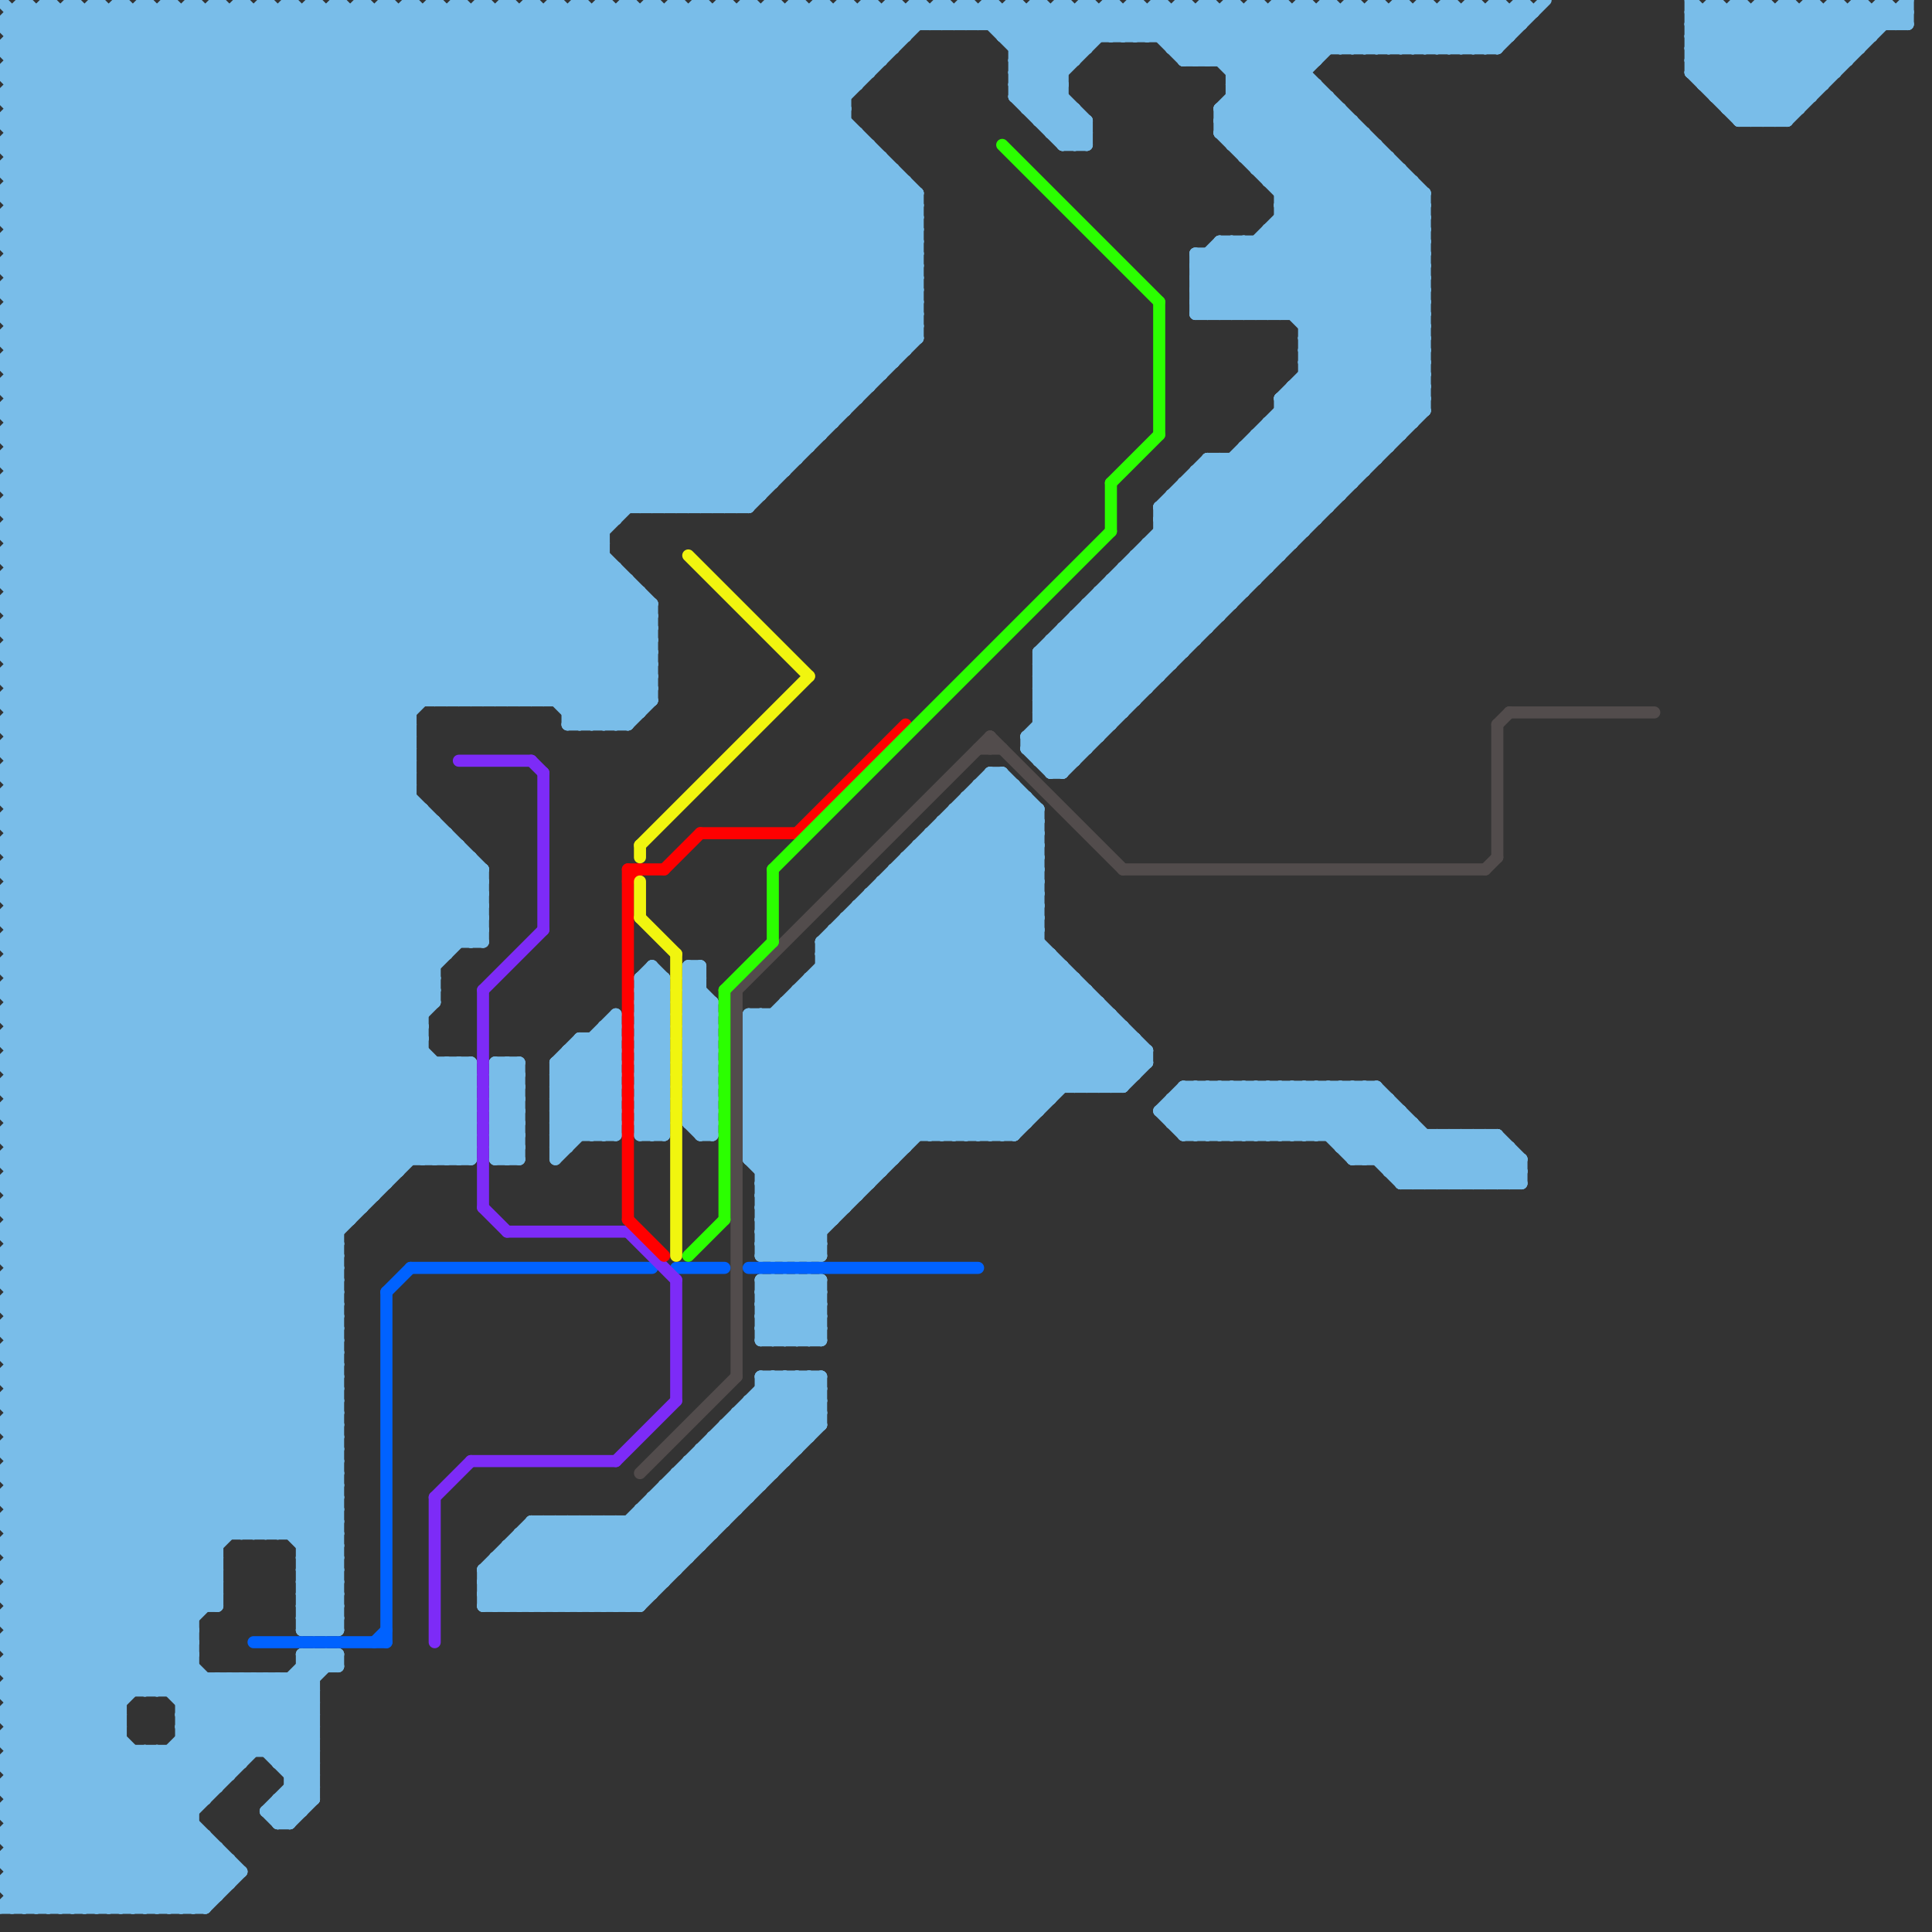
<svg version="1.1" xmlns="http://www.w3.org/2000/svg" viewBox="0 0 160 160">
<rect x="0" y="0" width="160" height="160" fill="#333333" stroke="none"/>
<style>line { stroke-width: 1; fill: none; stroke-linecap: round; stroke-linejoin: round; } .c0 { stroke: #79bde9 } .c1 { stroke: #524c4c } .c2 { stroke: #0062ff } .c3 { stroke: #7d2bf7 } .c4 { stroke: #ff0000 } .c5 { stroke: #f1f50f } .c6 { stroke: #2bff00 }</style><line class="c0" x1="45" y1="126" x2="52" y2="133"/><line class="c0" x1="49" y1="126" x2="49" y2="133"/><line class="c0" x1="109" y1="90" x2="117" y2="98"/><line class="c0" x1="109" y1="90" x2="109" y2="94"/><line class="c0" x1="57" y1="121" x2="65" y2="121"/><line class="c0" x1="110" y1="94" x2="114" y2="90"/><line class="c0" x1="41" y1="94" x2="43" y2="96"/><line class="c0" x1="121" y1="1" x2="121" y2="4"/><line class="c0" x1="111" y1="90" x2="119" y2="98"/><line class="c0" x1="86" y1="54" x2="86" y2="63"/><line class="c0" x1="98" y1="41" x2="104" y2="47"/><line class="c0" x1="9" y1="158" x2="16" y2="151"/><line class="c0" x1="116" y1="98" x2="120" y2="94"/><line class="c0" x1="0" y1="152" x2="6" y2="158"/><line class="c0" x1="118" y1="98" x2="122" y2="94"/><line class="c0" x1="108" y1="27" x2="118" y2="27"/><line class="c0" x1="106" y1="33" x2="118" y2="33"/><line class="c0" x1="1" y1="117" x2="28" y2="117"/><line class="c0" x1="12" y1="145" x2="12" y2="158"/><line class="c0" x1="105" y1="19" x2="118" y2="19"/><line class="c0" x1="101" y1="5" x2="106" y2="0"/><line class="c0" x1="57" y1="91" x2="59" y2="91"/><line class="c0" x1="101" y1="10" x2="118" y2="27"/><line class="c0" x1="112" y1="10" x2="112" y2="40"/><line class="c0" x1="12" y1="0" x2="12" y2="140"/><line class="c0" x1="24" y1="139" x2="26" y2="141"/><line class="c0" x1="0" y1="26" x2="76" y2="26"/><line class="c0" x1="19" y1="154" x2="19" y2="156"/><line class="c0" x1="74" y1="72" x2="74" y2="96"/><line class="c0" x1="1" y1="101" x2="29" y2="101"/><line class="c0" x1="14" y1="0" x2="14" y2="140"/><line class="c0" x1="84" y1="8" x2="92" y2="0"/><line class="c0" x1="1" y1="26" x2="26" y2="1"/><line class="c0" x1="68" y1="80" x2="82" y2="94"/><line class="c0" x1="6" y1="158" x2="27" y2="137"/><line class="c0" x1="46" y1="93" x2="51" y2="93"/><line class="c0" x1="63" y1="114" x2="67" y2="118"/><line class="c0" x1="106" y1="19" x2="118" y2="31"/><line class="c0" x1="87" y1="11" x2="89" y2="9"/><line class="c0" x1="102" y1="38" x2="102" y2="50"/><line class="c0" x1="110" y1="1" x2="113" y2="4"/><line class="c0" x1="0" y1="88" x2="39" y2="88"/><line class="c0" x1="108" y1="26" x2="118" y2="16"/><line class="c0" x1="0" y1="28" x2="34" y2="62"/><line class="c0" x1="115" y1="96" x2="117" y2="94"/><line class="c0" x1="41" y1="129" x2="45" y2="133"/><line class="c0" x1="1" y1="49" x2="53" y2="49"/><line class="c0" x1="12" y1="158" x2="17" y2="153"/><line class="c0" x1="44" y1="1" x2="73" y2="30"/><line class="c0" x1="42" y1="1" x2="72" y2="31"/><line class="c0" x1="76" y1="0" x2="76" y2="2"/><line class="c0" x1="99" y1="21" x2="104" y2="26"/><line class="c0" x1="86" y1="58" x2="118" y2="26"/><line class="c0" x1="66" y1="82" x2="78" y2="94"/><line class="c0" x1="32" y1="1" x2="67" y2="36"/><line class="c0" x1="108" y1="27" x2="118" y2="17"/><line class="c0" x1="92" y1="90" x2="95" y2="87"/><line class="c0" x1="92" y1="48" x2="104" y2="48"/><line class="c0" x1="52" y1="126" x2="56" y2="130"/><line class="c0" x1="100" y1="21" x2="105" y2="26"/><line class="c0" x1="73" y1="73" x2="86" y2="73"/><line class="c0" x1="0" y1="90" x2="75" y2="15"/><line class="c0" x1="1" y1="5" x2="73" y2="5"/><line class="c0" x1="101" y1="9" x2="111" y2="9"/><line class="c0" x1="24" y1="147" x2="26" y2="145"/><line class="c0" x1="0" y1="76" x2="76" y2="0"/><line class="c0" x1="0" y1="28" x2="28" y2="0"/><line class="c0" x1="58" y1="120" x2="66" y2="120"/><line class="c0" x1="64" y1="106" x2="68" y2="110"/><line class="c0" x1="0" y1="38" x2="66" y2="38"/><line class="c0" x1="1" y1="150" x2="9" y2="158"/><line class="c0" x1="43" y1="127" x2="59" y2="127"/><line class="c0" x1="1" y1="131" x2="18" y2="131"/><line class="c0" x1="41" y1="96" x2="43" y2="96"/><line class="c0" x1="63" y1="111" x2="68" y2="111"/><line class="c0" x1="101" y1="9" x2="118" y2="26"/><line class="c0" x1="107" y1="90" x2="107" y2="94"/><line class="c0" x1="52" y1="1" x2="76" y2="25"/><line class="c0" x1="0" y1="52" x2="54" y2="52"/><line class="c0" x1="56" y1="123" x2="59" y2="126"/><line class="c0" x1="0" y1="100" x2="34" y2="66"/><line class="c0" x1="86" y1="58" x2="90" y2="62"/><line class="c0" x1="105" y1="35" x2="117" y2="35"/><line class="c0" x1="0" y1="96" x2="39" y2="96"/><line class="c0" x1="40" y1="131" x2="42" y2="133"/><line class="c0" x1="140" y1="5" x2="145" y2="10"/><line class="c0" x1="1" y1="114" x2="18" y2="131"/><line class="c0" x1="106" y1="18" x2="118" y2="30"/><line class="c0" x1="62" y1="93" x2="85" y2="93"/><line class="c0" x1="48" y1="86" x2="51" y2="86"/><line class="c0" x1="15" y1="143" x2="19" y2="139"/><line class="c0" x1="99" y1="94" x2="103" y2="90"/><line class="c0" x1="0" y1="116" x2="28" y2="116"/><line class="c0" x1="151" y1="1" x2="151" y2="7"/><line class="c0" x1="80" y1="94" x2="91" y2="83"/><line class="c0" x1="53" y1="94" x2="55" y2="92"/><line class="c0" x1="0" y1="152" x2="17" y2="152"/><line class="c0" x1="79" y1="94" x2="90" y2="83"/><line class="c0" x1="1" y1="122" x2="16" y2="137"/><line class="c0" x1="92" y1="0" x2="95" y2="3"/><line class="c0" x1="50" y1="1" x2="76" y2="27"/><line class="c0" x1="0" y1="148" x2="18" y2="148"/><line class="c0" x1="102" y1="6" x2="108" y2="6"/><line class="c0" x1="39" y1="78" x2="40" y2="77"/><line class="c0" x1="44" y1="0" x2="74" y2="30"/><line class="c0" x1="0" y1="98" x2="32" y2="98"/><line class="c0" x1="1" y1="124" x2="37" y2="88"/><line class="c0" x1="1" y1="20" x2="20" y2="1"/><line class="c0" x1="1" y1="88" x2="28" y2="115"/><line class="c0" x1="67" y1="106" x2="67" y2="111"/><line class="c0" x1="144" y1="9" x2="152" y2="1"/><line class="c0" x1="1" y1="36" x2="40" y2="75"/><line class="c0" x1="25" y1="135" x2="28" y2="132"/><line class="c0" x1="64" y1="1" x2="70" y2="7"/><line class="c0" x1="1" y1="134" x2="28" y2="107"/><line class="c0" x1="107" y1="26" x2="117" y2="16"/><line class="c0" x1="110" y1="0" x2="114" y2="4"/><line class="c0" x1="87" y1="64" x2="118" y2="33"/><line class="c0" x1="95" y1="3" x2="98" y2="0"/><line class="c0" x1="24" y1="146" x2="26" y2="144"/><line class="c0" x1="89" y1="52" x2="94" y2="57"/><line class="c0" x1="1" y1="52" x2="35" y2="86"/><line class="c0" x1="49" y1="86" x2="49" y2="94"/><line class="c0" x1="41" y1="91" x2="43" y2="93"/><line class="c0" x1="62" y1="85" x2="73" y2="96"/><line class="c0" x1="0" y1="78" x2="40" y2="78"/><line class="c0" x1="145" y1="10" x2="154" y2="1"/><line class="c0" x1="1" y1="148" x2="18" y2="131"/><line class="c0" x1="93" y1="90" x2="95" y2="88"/><line class="c0" x1="1" y1="14" x2="14" y2="1"/><line class="c0" x1="57" y1="88" x2="59" y2="88"/><line class="c0" x1="65" y1="83" x2="91" y2="83"/><line class="c0" x1="1" y1="2" x2="54" y2="55"/><line class="c0" x1="1" y1="80" x2="70" y2="11"/><line class="c0" x1="68" y1="81" x2="81" y2="94"/><line class="c0" x1="103" y1="13" x2="109" y2="7"/><line class="c0" x1="0" y1="60" x2="34" y2="60"/><line class="c0" x1="1" y1="8" x2="8" y2="1"/><line class="c0" x1="63" y1="103" x2="87" y2="79"/><line class="c0" x1="51" y1="1" x2="51" y2="43"/><line class="c0" x1="46" y1="88" x2="48" y2="86"/><line class="c0" x1="92" y1="49" x2="97" y2="54"/><line class="c0" x1="1" y1="100" x2="34" y2="67"/><line class="c0" x1="41" y1="130" x2="44" y2="133"/><line class="c0" x1="37" y1="88" x2="37" y2="96"/><line class="c0" x1="88" y1="52" x2="100" y2="52"/><line class="c0" x1="84" y1="4" x2="88" y2="0"/><line class="c0" x1="1" y1="22" x2="22" y2="1"/><line class="c0" x1="113" y1="4" x2="116" y2="1"/><line class="c0" x1="1" y1="157" x2="18" y2="157"/><line class="c0" x1="152" y1="0" x2="152" y2="6"/><line class="c0" x1="99" y1="90" x2="103" y2="94"/><line class="c0" x1="112" y1="0" x2="112" y2="4"/><line class="c0" x1="102" y1="26" x2="115" y2="13"/><line class="c0" x1="100" y1="21" x2="100" y2="26"/><line class="c0" x1="116" y1="98" x2="126" y2="98"/><line class="c0" x1="67" y1="114" x2="67" y2="119"/><line class="c0" x1="146" y1="0" x2="146" y2="10"/><line class="c0" x1="1" y1="142" x2="28" y2="115"/><line class="c0" x1="114" y1="0" x2="114" y2="4"/><line class="c0" x1="46" y1="133" x2="65" y2="114"/><line class="c0" x1="0" y1="16" x2="16" y2="0"/><line class="c0" x1="72" y1="1" x2="74" y2="3"/><line class="c0" x1="90" y1="50" x2="90" y2="62"/><line class="c0" x1="102" y1="11" x2="112" y2="1"/><line class="c0" x1="84" y1="6" x2="88" y2="6"/><line class="c0" x1="41" y1="90" x2="43" y2="92"/><line class="c0" x1="0" y1="96" x2="28" y2="124"/><line class="c0" x1="62" y1="95" x2="86" y2="71"/><line class="c0" x1="99" y1="40" x2="105" y2="46"/><line class="c0" x1="1" y1="30" x2="34" y2="63"/><line class="c0" x1="111" y1="94" x2="114" y2="91"/><line class="c0" x1="63" y1="100" x2="70" y2="100"/><line class="c0" x1="0" y1="10" x2="10" y2="0"/><line class="c0" x1="86" y1="67" x2="86" y2="92"/><line class="c0" x1="23" y1="149" x2="23" y2="151"/><line class="c0" x1="64" y1="84" x2="75" y2="95"/><line class="c0" x1="88" y1="1" x2="90" y2="3"/><line class="c0" x1="24" y1="1" x2="63" y2="40"/><line class="c0" x1="22" y1="150" x2="26" y2="146"/><line class="c0" x1="0" y1="60" x2="36" y2="96"/><line class="c0" x1="0" y1="72" x2="72" y2="0"/><line class="c0" x1="57" y1="87" x2="59" y2="87"/><line class="c0" x1="41" y1="93" x2="43" y2="93"/><line class="c0" x1="63" y1="107" x2="64" y2="106"/><line class="c0" x1="124" y1="94" x2="124" y2="98"/><line class="c0" x1="0" y1="22" x2="76" y2="22"/><line class="c0" x1="64" y1="0" x2="71" y2="7"/><line class="c0" x1="142" y1="7" x2="148" y2="1"/><line class="c0" x1="40" y1="72" x2="40" y2="78"/><line class="c0" x1="22" y1="139" x2="26" y2="143"/><line class="c0" x1="0" y1="4" x2="4" y2="0"/><line class="c0" x1="88" y1="11" x2="89" y2="10"/><line class="c0" x1="53" y1="87" x2="55" y2="89"/><line class="c0" x1="57" y1="90" x2="59" y2="88"/><line class="c0" x1="86" y1="55" x2="91" y2="60"/><line class="c0" x1="105" y1="15" x2="111" y2="9"/><line class="c0" x1="0" y1="24" x2="34" y2="58"/><line class="c0" x1="69" y1="77" x2="86" y2="77"/><line class="c0" x1="73" y1="13" x2="73" y2="31"/><line class="c0" x1="1" y1="92" x2="76" y2="17"/><line class="c0" x1="116" y1="1" x2="119" y2="4"/><line class="c0" x1="1" y1="82" x2="71" y2="12"/><line class="c0" x1="101" y1="10" x2="112" y2="10"/><line class="c0" x1="1" y1="95" x2="39" y2="95"/><line class="c0" x1="0" y1="104" x2="28" y2="104"/><line class="c0" x1="94" y1="0" x2="99" y2="5"/><line class="c0" x1="62" y1="1" x2="70" y2="9"/><line class="c0" x1="93" y1="85" x2="93" y2="90"/><line class="c0" x1="0" y1="62" x2="34" y2="96"/><line class="c0" x1="77" y1="69" x2="95" y2="87"/><line class="c0" x1="32" y1="0" x2="32" y2="98"/><line class="c0" x1="86" y1="54" x2="118" y2="22"/><line class="c0" x1="57" y1="92" x2="59" y2="94"/><line class="c0" x1="1" y1="151" x2="16" y2="151"/><line class="c0" x1="57" y1="121" x2="57" y2="129"/><line class="c0" x1="102" y1="38" x2="108" y2="44"/><line class="c0" x1="53" y1="81" x2="53" y2="94"/><line class="c0" x1="76" y1="70" x2="94" y2="88"/><line class="c0" x1="0" y1="100" x2="30" y2="100"/><line class="c0" x1="41" y1="89" x2="43" y2="91"/><line class="c0" x1="55" y1="81" x2="55" y2="94"/><line class="c0" x1="53" y1="82" x2="55" y2="84"/><line class="c0" x1="98" y1="90" x2="102" y2="94"/><line class="c0" x1="144" y1="0" x2="144" y2="10"/><line class="c0" x1="1" y1="96" x2="28" y2="123"/><line class="c0" x1="21" y1="1" x2="21" y2="127"/><line class="c0" x1="1" y1="94" x2="34" y2="61"/><line class="c0" x1="1" y1="150" x2="16" y2="135"/><line class="c0" x1="54" y1="50" x2="54" y2="58"/><line class="c0" x1="143" y1="8" x2="150" y2="1"/><line class="c0" x1="38" y1="0" x2="38" y2="58"/><line class="c0" x1="23" y1="1" x2="23" y2="127"/><line class="c0" x1="56" y1="42" x2="76" y2="22"/><line class="c0" x1="41" y1="92" x2="43" y2="92"/><line class="c0" x1="63" y1="99" x2="71" y2="99"/><line class="c0" x1="63" y1="107" x2="68" y2="107"/><line class="c0" x1="146" y1="0" x2="152" y2="6"/><line class="c0" x1="15" y1="141" x2="17" y2="139"/><line class="c0" x1="86" y1="61" x2="88" y2="63"/><line class="c0" x1="40" y1="132" x2="54" y2="132"/><line class="c0" x1="105" y1="20" x2="118" y2="33"/><line class="c0" x1="72" y1="74" x2="72" y2="98"/><line class="c0" x1="0" y1="14" x2="14" y2="0"/><line class="c0" x1="102" y1="7" x2="109" y2="7"/><line class="c0" x1="50" y1="133" x2="68" y2="115"/><line class="c0" x1="1" y1="10" x2="10" y2="1"/><line class="c0" x1="57" y1="89" x2="59" y2="87"/><line class="c0" x1="113" y1="11" x2="113" y2="39"/><line class="c0" x1="0" y1="128" x2="12" y2="140"/><line class="c0" x1="1" y1="113" x2="28" y2="113"/><line class="c0" x1="0" y1="80" x2="70" y2="10"/><line class="c0" x1="0" y1="134" x2="28" y2="106"/><line class="c0" x1="46" y1="88" x2="46" y2="96"/><line class="c0" x1="0" y1="112" x2="28" y2="112"/><line class="c0" x1="69" y1="1" x2="69" y2="35"/><line class="c0" x1="0" y1="90" x2="28" y2="118"/><line class="c0" x1="1" y1="22" x2="37" y2="58"/><line class="c0" x1="0" y1="4" x2="74" y2="4"/><line class="c0" x1="126" y1="96" x2="126" y2="98"/><line class="c0" x1="12" y1="140" x2="16" y2="136"/><line class="c0" x1="87" y1="10" x2="88" y2="9"/><line class="c0" x1="108" y1="29" x2="118" y2="29"/><line class="c0" x1="53" y1="90" x2="55" y2="88"/><line class="c0" x1="0" y1="110" x2="18" y2="128"/><line class="c0" x1="34" y1="1" x2="68" y2="35"/><line class="c0" x1="1" y1="122" x2="35" y2="88"/><line class="c0" x1="116" y1="14" x2="116" y2="36"/><line class="c0" x1="0" y1="110" x2="39" y2="71"/><line class="c0" x1="1" y1="118" x2="16" y2="133"/><line class="c0" x1="89" y1="81" x2="89" y2="90"/><line class="c0" x1="48" y1="126" x2="48" y2="133"/><line class="c0" x1="96" y1="44" x2="102" y2="50"/><line class="c0" x1="46" y1="92" x2="51" y2="87"/><line class="c0" x1="62" y1="84" x2="74" y2="96"/><line class="c0" x1="100" y1="90" x2="100" y2="94"/><line class="c0" x1="57" y1="91" x2="59" y2="93"/><line class="c0" x1="102" y1="8" x2="110" y2="8"/><line class="c0" x1="85" y1="8" x2="92" y2="1"/><line class="c0" x1="57" y1="84" x2="58" y2="83"/><line class="c0" x1="82" y1="94" x2="92" y2="84"/><line class="c0" x1="114" y1="1" x2="117" y2="4"/><line class="c0" x1="0" y1="54" x2="54" y2="0"/><line class="c0" x1="1" y1="118" x2="36" y2="83"/><line class="c0" x1="1" y1="50" x2="50" y2="1"/><line class="c0" x1="62" y1="117" x2="65" y2="120"/><line class="c0" x1="23" y1="149" x2="26" y2="149"/><line class="c0" x1="1" y1="130" x2="28" y2="103"/><line class="c0" x1="58" y1="120" x2="58" y2="128"/><line class="c0" x1="84" y1="0" x2="84" y2="8"/><line class="c0" x1="15" y1="140" x2="16" y2="139"/><line class="c0" x1="28" y1="137" x2="28" y2="138"/><line class="c0" x1="1" y1="57" x2="54" y2="57"/><line class="c0" x1="0" y1="56" x2="54" y2="56"/><line class="c0" x1="63" y1="106" x2="68" y2="106"/><line class="c0" x1="63" y1="96" x2="86" y2="73"/><line class="c0" x1="0" y1="66" x2="34" y2="66"/><line class="c0" x1="0" y1="32" x2="40" y2="72"/><line class="c0" x1="46" y1="95" x2="47" y2="95"/><line class="c0" x1="19" y1="1" x2="19" y2="127"/><line class="c0" x1="52" y1="133" x2="68" y2="117"/><line class="c0" x1="108" y1="29" x2="118" y2="19"/><line class="c0" x1="102" y1="7" x2="118" y2="23"/><line class="c0" x1="73" y1="1" x2="73" y2="5"/><line class="c0" x1="51" y1="47" x2="51" y2="60"/><line class="c0" x1="51" y1="84" x2="51" y2="94"/><line class="c0" x1="105" y1="90" x2="109" y2="94"/><line class="c0" x1="24" y1="147" x2="26" y2="147"/><line class="c0" x1="39" y1="71" x2="39" y2="78"/><line class="c0" x1="80" y1="66" x2="85" y2="66"/><line class="c0" x1="1" y1="6" x2="53" y2="58"/><line class="c0" x1="1" y1="110" x2="18" y2="127"/><line class="c0" x1="61" y1="117" x2="61" y2="125"/><line class="c0" x1="58" y1="120" x2="62" y2="124"/><line class="c0" x1="25" y1="137" x2="28" y2="137"/><line class="c0" x1="1" y1="138" x2="28" y2="111"/><line class="c0" x1="1" y1="47" x2="51" y2="47"/><line class="c0" x1="66" y1="0" x2="66" y2="38"/><line class="c0" x1="120" y1="0" x2="120" y2="4"/><line class="c0" x1="40" y1="133" x2="47" y2="126"/><line class="c0" x1="85" y1="61" x2="88" y2="64"/><line class="c0" x1="62" y1="92" x2="86" y2="92"/><line class="c0" x1="149" y1="1" x2="149" y2="9"/><line class="c0" x1="7" y1="1" x2="7" y2="158"/><line class="c0" x1="0" y1="138" x2="16" y2="138"/><line class="c0" x1="0" y1="88" x2="74" y2="14"/><line class="c0" x1="1" y1="84" x2="28" y2="111"/><line class="c0" x1="86" y1="54" x2="92" y2="60"/><line class="c0" x1="68" y1="114" x2="68" y2="118"/><line class="c0" x1="124" y1="0" x2="126" y2="2"/><line class="c0" x1="0" y1="136" x2="19" y2="155"/><line class="c0" x1="50" y1="0" x2="76" y2="26"/><line class="c0" x1="53" y1="94" x2="55" y2="94"/><line class="c0" x1="57" y1="83" x2="59" y2="83"/><line class="c0" x1="72" y1="12" x2="72" y2="32"/><line class="c0" x1="0" y1="64" x2="64" y2="0"/><line class="c0" x1="48" y1="87" x2="51" y2="90"/><line class="c0" x1="48" y1="133" x2="67" y2="114"/><line class="c0" x1="0" y1="90" x2="39" y2="90"/><line class="c0" x1="98" y1="94" x2="102" y2="90"/><line class="c0" x1="142" y1="8" x2="150" y2="0"/><line class="c0" x1="101" y1="20" x2="116" y2="35"/><line class="c0" x1="15" y1="158" x2="19" y2="154"/><line class="c0" x1="63" y1="101" x2="69" y2="101"/><line class="c0" x1="140" y1="1" x2="148" y2="9"/><line class="c0" x1="70" y1="76" x2="86" y2="76"/><line class="c0" x1="0" y1="108" x2="38" y2="70"/><line class="c0" x1="84" y1="65" x2="84" y2="94"/><line class="c0" x1="87" y1="63" x2="118" y2="32"/><line class="c0" x1="57" y1="86" x2="59" y2="84"/><line class="c0" x1="37" y1="1" x2="37" y2="58"/><line class="c0" x1="61" y1="117" x2="65" y2="121"/><line class="c0" x1="82" y1="0" x2="88" y2="6"/><line class="c0" x1="23" y1="127" x2="28" y2="122"/><line class="c0" x1="37" y1="69" x2="37" y2="79"/><line class="c0" x1="81" y1="65" x2="81" y2="94"/><line class="c0" x1="109" y1="94" x2="113" y2="90"/><line class="c0" x1="106" y1="33" x2="112" y2="39"/><line class="c0" x1="1" y1="38" x2="38" y2="1"/><line class="c0" x1="75" y1="71" x2="75" y2="95"/><line class="c0" x1="86" y1="59" x2="89" y2="62"/><line class="c0" x1="102" y1="0" x2="102" y2="12"/><line class="c0" x1="155" y1="1" x2="155" y2="3"/><line class="c0" x1="62" y1="88" x2="72" y2="98"/><line class="c0" x1="62" y1="84" x2="92" y2="84"/><line class="c0" x1="23" y1="145" x2="26" y2="142"/><line class="c0" x1="42" y1="128" x2="58" y2="128"/><line class="c0" x1="47" y1="60" x2="54" y2="53"/><line class="c0" x1="57" y1="88" x2="59" y2="90"/><line class="c0" x1="102" y1="1" x2="118" y2="17"/><line class="c0" x1="0" y1="30" x2="74" y2="30"/><line class="c0" x1="99" y1="24" x2="118" y2="24"/><line class="c0" x1="0" y1="36" x2="36" y2="0"/><line class="c0" x1="1" y1="144" x2="15" y2="158"/><line class="c0" x1="0" y1="80" x2="36" y2="80"/><line class="c0" x1="1" y1="3" x2="75" y2="3"/><line class="c0" x1="0" y1="66" x2="32" y2="98"/><line class="c0" x1="1" y1="92" x2="28" y2="119"/><line class="c0" x1="0" y1="118" x2="36" y2="82"/><line class="c0" x1="8" y1="1" x2="50" y2="43"/><line class="c0" x1="46" y1="88" x2="51" y2="93"/><line class="c0" x1="97" y1="91" x2="100" y2="94"/><line class="c0" x1="51" y1="126" x2="51" y2="133"/><line class="c0" x1="1" y1="116" x2="18" y2="133"/><line class="c0" x1="22" y1="145" x2="26" y2="141"/><line class="c0" x1="41" y1="88" x2="43" y2="88"/><line class="c0" x1="63" y1="103" x2="68" y2="103"/><line class="c0" x1="0" y1="122" x2="35" y2="87"/><line class="c0" x1="62" y1="86" x2="83" y2="65"/><line class="c0" x1="42" y1="128" x2="42" y2="133"/><line class="c0" x1="62" y1="91" x2="86" y2="67"/><line class="c0" x1="76" y1="16" x2="76" y2="28"/><line class="c0" x1="1" y1="81" x2="36" y2="81"/><line class="c0" x1="36" y1="88" x2="36" y2="96"/><line class="c0" x1="1" y1="88" x2="74" y2="15"/><line class="c0" x1="124" y1="98" x2="126" y2="96"/><line class="c0" x1="57" y1="85" x2="59" y2="83"/><line class="c0" x1="1" y1="2" x2="2" y2="1"/><line class="c0" x1="59" y1="119" x2="67" y2="119"/><line class="c0" x1="1" y1="109" x2="28" y2="109"/><line class="c0" x1="0" y1="108" x2="28" y2="108"/><line class="c0" x1="13" y1="140" x2="16" y2="137"/><line class="c0" x1="50" y1="86" x2="51" y2="87"/><line class="c0" x1="62" y1="116" x2="66" y2="120"/><line class="c0" x1="140" y1="0" x2="140" y2="6"/><line class="c0" x1="0" y1="6" x2="53" y2="59"/><line class="c0" x1="1" y1="134" x2="10" y2="143"/><line class="c0" x1="24" y1="149" x2="25" y2="150"/><line class="c0" x1="1" y1="136" x2="28" y2="109"/><line class="c0" x1="116" y1="97" x2="119" y2="94"/><line class="c0" x1="25" y1="133" x2="28" y2="130"/><line class="c0" x1="26" y1="0" x2="65" y2="39"/><line class="c0" x1="0" y1="148" x2="18" y2="130"/><line class="c0" x1="96" y1="92" x2="98" y2="90"/><line class="c0" x1="38" y1="96" x2="39" y2="95"/><line class="c0" x1="98" y1="94" x2="124" y2="94"/><line class="c0" x1="62" y1="87" x2="72" y2="97"/><line class="c0" x1="75" y1="71" x2="86" y2="71"/><line class="c0" x1="35" y1="1" x2="35" y2="58"/><line class="c0" x1="83" y1="94" x2="92" y2="85"/><line class="c0" x1="48" y1="1" x2="75" y2="28"/><line class="c0" x1="47" y1="59" x2="54" y2="52"/><line class="c0" x1="146" y1="10" x2="156" y2="0"/><line class="c0" x1="57" y1="87" x2="59" y2="89"/><line class="c0" x1="41" y1="93" x2="43" y2="95"/><line class="c0" x1="92" y1="84" x2="92" y2="90"/><line class="c0" x1="125" y1="1" x2="125" y2="3"/><line class="c0" x1="79" y1="68" x2="86" y2="75"/><line class="c0" x1="1" y1="77" x2="40" y2="77"/><line class="c0" x1="0" y1="76" x2="40" y2="76"/><line class="c0" x1="106" y1="17" x2="112" y2="11"/><line class="c0" x1="98" y1="40" x2="105" y2="47"/><line class="c0" x1="108" y1="90" x2="108" y2="94"/><line class="c0" x1="57" y1="90" x2="59" y2="90"/><line class="c0" x1="1" y1="4" x2="54" y2="57"/><line class="c0" x1="62" y1="94" x2="84" y2="94"/><line class="c0" x1="113" y1="1" x2="113" y2="4"/><line class="c0" x1="54" y1="80" x2="54" y2="94"/><line class="c0" x1="44" y1="58" x2="53" y2="49"/><line class="c0" x1="140" y1="3" x2="142" y2="1"/><line class="c0" x1="99" y1="23" x2="102" y2="20"/><line class="c0" x1="1" y1="53" x2="54" y2="53"/><line class="c0" x1="0" y1="114" x2="18" y2="132"/><line class="c0" x1="63" y1="102" x2="68" y2="102"/><line class="c0" x1="1" y1="108" x2="20" y2="127"/><line class="c0" x1="1" y1="143" x2="10" y2="143"/><line class="c0" x1="0" y1="62" x2="34" y2="62"/><line class="c0" x1="0" y1="132" x2="18" y2="132"/><line class="c0" x1="1" y1="32" x2="32" y2="1"/><line class="c0" x1="1" y1="20" x2="39" y2="58"/><line class="c0" x1="6" y1="0" x2="6" y2="158"/><line class="c0" x1="101" y1="20" x2="101" y2="26"/><line class="c0" x1="96" y1="92" x2="116" y2="92"/><line class="c0" x1="0" y1="156" x2="19" y2="156"/><line class="c0" x1="101" y1="38" x2="101" y2="51"/><line class="c0" x1="1" y1="24" x2="35" y2="58"/><line class="c0" x1="5" y1="158" x2="26" y2="137"/><line class="c0" x1="1" y1="58" x2="39" y2="96"/><line class="c0" x1="86" y1="55" x2="97" y2="55"/><line class="c0" x1="50" y1="85" x2="51" y2="86"/><line class="c0" x1="0" y1="124" x2="36" y2="88"/><line class="c0" x1="98" y1="40" x2="112" y2="40"/><line class="c0" x1="18" y1="1" x2="59" y2="42"/><line class="c0" x1="78" y1="94" x2="90" y2="82"/><line class="c0" x1="1" y1="62" x2="35" y2="96"/><line class="c0" x1="46" y1="92" x2="48" y2="94"/><line class="c0" x1="87" y1="11" x2="90" y2="11"/><line class="c0" x1="86" y1="57" x2="118" y2="25"/><line class="c0" x1="100" y1="1" x2="118" y2="19"/><line class="c0" x1="25" y1="132" x2="28" y2="129"/><line class="c0" x1="102" y1="8" x2="118" y2="24"/><line class="c0" x1="84" y1="8" x2="88" y2="8"/><line class="c0" x1="1" y1="76" x2="76" y2="1"/><line class="c0" x1="32" y1="0" x2="68" y2="36"/><line class="c0" x1="79" y1="2" x2="80" y2="1"/><line class="c0" x1="47" y1="58" x2="54" y2="51"/><line class="c0" x1="22" y1="150" x2="25" y2="150"/><line class="c0" x1="0" y1="98" x2="28" y2="126"/><line class="c0" x1="41" y1="92" x2="43" y2="94"/><line class="c0" x1="36" y1="0" x2="36" y2="58"/><line class="c0" x1="140" y1="2" x2="148" y2="10"/><line class="c0" x1="25" y1="133" x2="28" y2="133"/><line class="c0" x1="1" y1="72" x2="29" y2="100"/><line class="c0" x1="81" y1="2" x2="82" y2="1"/><line class="c0" x1="106" y1="26" x2="117" y2="15"/><line class="c0" x1="47" y1="59" x2="53" y2="59"/><line class="c0" x1="60" y1="119" x2="63" y2="122"/><line class="c0" x1="69" y1="77" x2="69" y2="101"/><line class="c0" x1="38" y1="58" x2="50" y2="46"/><line class="c0" x1="26" y1="0" x2="26" y2="135"/><line class="c0" x1="57" y1="89" x2="59" y2="89"/><line class="c0" x1="84" y1="4" x2="90" y2="4"/><line class="c0" x1="63" y1="110" x2="68" y2="110"/><line class="c0" x1="92" y1="0" x2="92" y2="3"/><line class="c0" x1="122" y1="94" x2="126" y2="98"/><line class="c0" x1="1" y1="135" x2="16" y2="135"/><line class="c0" x1="1" y1="66" x2="66" y2="1"/><line class="c0" x1="80" y1="66" x2="80" y2="94"/><line class="c0" x1="121" y1="4" x2="124" y2="1"/><line class="c0" x1="0" y1="134" x2="16" y2="134"/><line class="c0" x1="0" y1="24" x2="76" y2="24"/><line class="c0" x1="106" y1="18" x2="118" y2="18"/><line class="c0" x1="94" y1="0" x2="94" y2="3"/><line class="c0" x1="0" y1="32" x2="32" y2="0"/><line class="c0" x1="63" y1="98" x2="72" y2="98"/><line class="c0" x1="53" y1="89" x2="55" y2="87"/><line class="c0" x1="123" y1="4" x2="126" y2="1"/><line class="c0" x1="85" y1="61" x2="118" y2="28"/><line class="c0" x1="86" y1="57" x2="90" y2="61"/><line class="c0" x1="49" y1="86" x2="51" y2="88"/><line class="c0" x1="54" y1="42" x2="76" y2="20"/><line class="c0" x1="1" y1="80" x2="28" y2="107"/><line class="c0" x1="23" y1="150" x2="26" y2="147"/><line class="c0" x1="63" y1="1" x2="63" y2="41"/><line class="c0" x1="66" y1="82" x2="90" y2="82"/><line class="c0" x1="65" y1="1" x2="65" y2="39"/><line class="c0" x1="117" y1="1" x2="117" y2="4"/><line class="c0" x1="111" y1="1" x2="111" y2="4"/><line class="c0" x1="0" y1="106" x2="37" y2="69"/><line class="c0" x1="101" y1="90" x2="101" y2="94"/><line class="c0" x1="1" y1="142" x2="17" y2="158"/><line class="c0" x1="24" y1="0" x2="64" y2="40"/><line class="c0" x1="0" y1="106" x2="28" y2="106"/><line class="c0" x1="0" y1="80" x2="28" y2="108"/><line class="c0" x1="82" y1="64" x2="82" y2="94"/><line class="c0" x1="24" y1="127" x2="28" y2="123"/><line class="c0" x1="23" y1="151" x2="26" y2="148"/><line class="c0" x1="46" y1="95" x2="51" y2="90"/><line class="c0" x1="68" y1="79" x2="83" y2="94"/><line class="c0" x1="86" y1="54" x2="98" y2="54"/><line class="c0" x1="101" y1="94" x2="105" y2="90"/><line class="c0" x1="43" y1="127" x2="43" y2="133"/><line class="c0" x1="74" y1="72" x2="92" y2="90"/><line class="c0" x1="96" y1="43" x2="109" y2="43"/><line class="c0" x1="86" y1="0" x2="86" y2="10"/><line class="c0" x1="83" y1="64" x2="83" y2="94"/><line class="c0" x1="53" y1="125" x2="61" y2="125"/><line class="c0" x1="40" y1="130" x2="40" y2="133"/><line class="c0" x1="97" y1="91" x2="97" y2="93"/><line class="c0" x1="0" y1="18" x2="40" y2="58"/><line class="c0" x1="25" y1="132" x2="28" y2="132"/><line class="c0" x1="77" y1="69" x2="86" y2="69"/><line class="c0" x1="1" y1="30" x2="30" y2="1"/><line class="c0" x1="8" y1="0" x2="51" y2="43"/><line class="c0" x1="1" y1="99" x2="31" y2="99"/><line class="c0" x1="97" y1="3" x2="100" y2="0"/><line class="c0" x1="48" y1="60" x2="54" y2="54"/><line class="c0" x1="66" y1="106" x2="66" y2="111"/><line class="c0" x1="1" y1="152" x2="10" y2="143"/><line class="c0" x1="91" y1="49" x2="97" y2="55"/><line class="c0" x1="77" y1="94" x2="89" y2="82"/><line class="c0" x1="77" y1="2" x2="78" y2="1"/><line class="c0" x1="47" y1="87" x2="47" y2="95"/><line class="c0" x1="46" y1="91" x2="49" y2="94"/><line class="c0" x1="27" y1="137" x2="28" y2="138"/><line class="c0" x1="0" y1="98" x2="34" y2="64"/><line class="c0" x1="104" y1="0" x2="104" y2="14"/><line class="c0" x1="140" y1="5" x2="153" y2="5"/><line class="c0" x1="21" y1="139" x2="26" y2="144"/><line class="c0" x1="62" y1="95" x2="75" y2="95"/><line class="c0" x1="1" y1="112" x2="18" y2="129"/><line class="c0" x1="23" y1="139" x2="23" y2="146"/><line class="c0" x1="96" y1="45" x2="101" y2="50"/><line class="c0" x1="116" y1="92" x2="116" y2="98"/><line class="c0" x1="0" y1="124" x2="21" y2="145"/><line class="c0" x1="117" y1="4" x2="120" y2="1"/><line class="c0" x1="1" y1="115" x2="28" y2="115"/><line class="c0" x1="119" y1="4" x2="122" y2="1"/><line class="c0" x1="120" y1="0" x2="124" y2="4"/><line class="c0" x1="0" y1="88" x2="28" y2="116"/><line class="c0" x1="154" y1="1" x2="155" y2="2"/><line class="c0" x1="54" y1="81" x2="55" y2="82"/><line class="c0" x1="18" y1="153" x2="18" y2="157"/><line class="c0" x1="0" y1="112" x2="18" y2="130"/><line class="c0" x1="1" y1="120" x2="16" y2="135"/><line class="c0" x1="53" y1="88" x2="55" y2="86"/><line class="c0" x1="19" y1="139" x2="19" y2="147"/><line class="c0" x1="1" y1="105" x2="28" y2="105"/><line class="c0" x1="122" y1="0" x2="122" y2="4"/><line class="c0" x1="46" y1="94" x2="51" y2="89"/><line class="c0" x1="0" y1="54" x2="54" y2="54"/><line class="c0" x1="40" y1="130" x2="43" y2="133"/><line class="c0" x1="1" y1="85" x2="35" y2="85"/><line class="c0" x1="83" y1="64" x2="86" y2="67"/><line class="c0" x1="0" y1="84" x2="35" y2="84"/><line class="c0" x1="1" y1="124" x2="26" y2="149"/><line class="c0" x1="66" y1="114" x2="66" y2="120"/><line class="c0" x1="1" y1="132" x2="28" y2="105"/><line class="c0" x1="63" y1="109" x2="65" y2="111"/><line class="c0" x1="25" y1="129" x2="28" y2="126"/><line class="c0" x1="99" y1="24" x2="103" y2="20"/><line class="c0" x1="59" y1="120" x2="62" y2="123"/><line class="c0" x1="99" y1="21" x2="99" y2="26"/><line class="c0" x1="81" y1="1" x2="81" y2="2"/><line class="c0" x1="73" y1="73" x2="73" y2="97"/><line class="c0" x1="105" y1="15" x2="117" y2="15"/><line class="c0" x1="11" y1="1" x2="11" y2="140"/><line class="c0" x1="1" y1="155" x2="20" y2="155"/><line class="c0" x1="0" y1="128" x2="39" y2="89"/><line class="c0" x1="57" y1="83" x2="59" y2="85"/><line class="c0" x1="63" y1="103" x2="64" y2="104"/><line class="c0" x1="1" y1="146" x2="13" y2="158"/><line class="c0" x1="72" y1="0" x2="75" y2="3"/><line class="c0" x1="107" y1="90" x2="113" y2="96"/><line class="c0" x1="15" y1="145" x2="18" y2="148"/><line class="c0" x1="1" y1="73" x2="40" y2="73"/><line class="c0" x1="13" y1="145" x2="17" y2="149"/><line class="c0" x1="82" y1="65" x2="86" y2="69"/><line class="c0" x1="70" y1="0" x2="70" y2="34"/><line class="c0" x1="0" y1="72" x2="40" y2="72"/><line class="c0" x1="0" y1="20" x2="20" y2="0"/><line class="c0" x1="26" y1="1" x2="64" y2="39"/><line class="c0" x1="1" y1="146" x2="18" y2="129"/><line class="c0" x1="70" y1="0" x2="74" y2="4"/><line class="c0" x1="24" y1="148" x2="26" y2="148"/><line class="c0" x1="68" y1="78" x2="84" y2="94"/><line class="c0" x1="57" y1="86" x2="59" y2="86"/><line class="c0" x1="88" y1="0" x2="91" y2="3"/><line class="c0" x1="53" y1="93" x2="55" y2="93"/><line class="c0" x1="1" y1="48" x2="48" y2="1"/><line class="c0" x1="1" y1="78" x2="70" y2="9"/><line class="c0" x1="85" y1="9" x2="94" y2="0"/><line class="c0" x1="87" y1="54" x2="92" y2="59"/><line class="c0" x1="16" y1="0" x2="58" y2="42"/><line class="c0" x1="1" y1="97" x2="33" y2="97"/><line class="c0" x1="104" y1="14" x2="110" y2="8"/><line class="c0" x1="1" y1="129" x2="18" y2="129"/><line class="c0" x1="0" y1="128" x2="18" y2="128"/><line class="c0" x1="100" y1="5" x2="104" y2="1"/><line class="c0" x1="121" y1="94" x2="121" y2="98"/><line class="c0" x1="18" y1="0" x2="60" y2="42"/><line class="c0" x1="54" y1="80" x2="55" y2="81"/><line class="c0" x1="102" y1="5" x2="106" y2="1"/><line class="c0" x1="43" y1="127" x2="49" y2="133"/><line class="c0" x1="85" y1="62" x2="87" y2="64"/><line class="c0" x1="117" y1="15" x2="117" y2="35"/><line class="c0" x1="59" y1="119" x2="59" y2="127"/><line class="c0" x1="67" y1="111" x2="68" y2="110"/><line class="c0" x1="90" y1="50" x2="102" y2="50"/><line class="c0" x1="96" y1="1" x2="100" y2="5"/><line class="c0" x1="1" y1="54" x2="39" y2="92"/><line class="c0" x1="118" y1="94" x2="118" y2="98"/><line class="c0" x1="116" y1="0" x2="120" y2="4"/><line class="c0" x1="62" y1="0" x2="70" y2="8"/><line class="c0" x1="68" y1="78" x2="68" y2="104"/><line class="c0" x1="118" y1="0" x2="122" y2="4"/><line class="c0" x1="1" y1="18" x2="18" y2="1"/><line class="c0" x1="2" y1="1" x2="54" y2="53"/><line class="c0" x1="85" y1="62" x2="118" y2="29"/><line class="c0" x1="0" y1="122" x2="26" y2="148"/><line class="c0" x1="108" y1="1" x2="111" y2="4"/><line class="c0" x1="60" y1="118" x2="64" y2="122"/><line class="c0" x1="59" y1="83" x2="59" y2="94"/><line class="c0" x1="25" y1="128" x2="28" y2="125"/><line class="c0" x1="98" y1="93" x2="101" y2="90"/><line class="c0" x1="154" y1="0" x2="156" y2="2"/><line class="c0" x1="1" y1="42" x2="37" y2="78"/><line class="c0" x1="57" y1="82" x2="59" y2="84"/><line class="c0" x1="41" y1="88" x2="43" y2="90"/><line class="c0" x1="0" y1="94" x2="28" y2="122"/><line class="c0" x1="25" y1="129" x2="28" y2="129"/><line class="c0" x1="72" y1="74" x2="88" y2="90"/><line class="c0" x1="58" y1="0" x2="58" y2="42"/><line class="c0" x1="156" y1="0" x2="158" y2="2"/><line class="c0" x1="141" y1="7" x2="148" y2="0"/><line class="c0" x1="101" y1="38" x2="107" y2="44"/><line class="c0" x1="101" y1="9" x2="101" y2="11"/><line class="c0" x1="77" y1="1" x2="77" y2="2"/><line class="c0" x1="14" y1="140" x2="16" y2="138"/><line class="c0" x1="111" y1="95" x2="125" y2="95"/><line class="c0" x1="50" y1="85" x2="51" y2="85"/><line class="c0" x1="57" y1="85" x2="59" y2="85"/><line class="c0" x1="1" y1="58" x2="58" y2="1"/><line class="c0" x1="53" y1="85" x2="55" y2="83"/><line class="c0" x1="0" y1="46" x2="50" y2="46"/><line class="c0" x1="83" y1="3" x2="125" y2="3"/><line class="c0" x1="105" y1="19" x2="118" y2="32"/><line class="c0" x1="59" y1="119" x2="63" y2="123"/><line class="c0" x1="1" y1="43" x2="51" y2="43"/><line class="c0" x1="90" y1="10" x2="90" y2="12"/><line class="c0" x1="88" y1="53" x2="93" y2="58"/><line class="c0" x1="99" y1="22" x2="101" y2="20"/><line class="c0" x1="98" y1="5" x2="109" y2="5"/><line class="c0" x1="105" y1="36" x2="110" y2="41"/><line class="c0" x1="45" y1="58" x2="53" y2="50"/><line class="c0" x1="108" y1="0" x2="108" y2="44"/><line class="c0" x1="1" y1="103" x2="28" y2="103"/><line class="c0" x1="0" y1="102" x2="28" y2="102"/><line class="c0" x1="104" y1="20" x2="118" y2="34"/><line class="c0" x1="50" y1="126" x2="55" y2="131"/><line class="c0" x1="15" y1="1" x2="15" y2="158"/><line class="c0" x1="0" y1="76" x2="28" y2="104"/><line class="c0" x1="0" y1="18" x2="18" y2="0"/><line class="c0" x1="18" y1="0" x2="18" y2="133"/><line class="c0" x1="37" y1="58" x2="50" y2="45"/><line class="c0" x1="46" y1="126" x2="53" y2="133"/><line class="c0" x1="120" y1="4" x2="124" y2="0"/><line class="c0" x1="96" y1="43" x2="102" y2="49"/><line class="c0" x1="63" y1="116" x2="66" y2="119"/><line class="c0" x1="87" y1="53" x2="93" y2="59"/><line class="c0" x1="57" y1="90" x2="59" y2="92"/><line class="c0" x1="106" y1="90" x2="106" y2="94"/><line class="c0" x1="63" y1="110" x2="64" y2="111"/><line class="c0" x1="57" y1="83" x2="58" y2="82"/><line class="c0" x1="45" y1="126" x2="45" y2="133"/><line class="c0" x1="1" y1="145" x2="26" y2="145"/><line class="c0" x1="105" y1="90" x2="105" y2="94"/><line class="c0" x1="62" y1="86" x2="73" y2="97"/><line class="c0" x1="57" y1="93" x2="58" y2="94"/><line class="c0" x1="54" y1="124" x2="62" y2="124"/><line class="c0" x1="48" y1="0" x2="76" y2="28"/><line class="c0" x1="40" y1="131" x2="55" y2="131"/><line class="c0" x1="114" y1="12" x2="114" y2="38"/><line class="c0" x1="58" y1="80" x2="58" y2="94"/><line class="c0" x1="47" y1="126" x2="47" y2="133"/><line class="c0" x1="25" y1="128" x2="28" y2="128"/><line class="c0" x1="0" y1="138" x2="18" y2="156"/><line class="c0" x1="0" y1="8" x2="8" y2="0"/><line class="c0" x1="1" y1="94" x2="28" y2="121"/><line class="c0" x1="0" y1="146" x2="12" y2="158"/><line class="c0" x1="1" y1="14" x2="45" y2="58"/><line class="c0" x1="119" y1="1" x2="119" y2="4"/><line class="c0" x1="49" y1="60" x2="54" y2="55"/><line class="c0" x1="106" y1="1" x2="109" y2="4"/><line class="c0" x1="45" y1="1" x2="45" y2="58"/><line class="c0" x1="88" y1="0" x2="88" y2="12"/><line class="c0" x1="1" y1="83" x2="36" y2="83"/><line class="c0" x1="86" y1="56" x2="118" y2="24"/><line class="c0" x1="41" y1="58" x2="51" y2="48"/><line class="c0" x1="40" y1="58" x2="51" y2="47"/><line class="c0" x1="0" y1="48" x2="48" y2="0"/><line class="c0" x1="1" y1="111" x2="28" y2="111"/><line class="c0" x1="47" y1="87" x2="51" y2="87"/><line class="c0" x1="55" y1="1" x2="55" y2="42"/><line class="c0" x1="13" y1="158" x2="18" y2="153"/><line class="c0" x1="158" y1="0" x2="158" y2="2"/><line class="c0" x1="0" y1="84" x2="28" y2="112"/><line class="c0" x1="52" y1="60" x2="54" y2="58"/><line class="c0" x1="0" y1="104" x2="23" y2="127"/><line class="c0" x1="23" y1="151" x2="24" y2="151"/><line class="c0" x1="67" y1="82" x2="79" y2="94"/><line class="c0" x1="1" y1="120" x2="35" y2="86"/><line class="c0" x1="98" y1="4" x2="102" y2="0"/><line class="c0" x1="84" y1="6" x2="90" y2="0"/><line class="c0" x1="0" y1="4" x2="54" y2="58"/><line class="c0" x1="76" y1="70" x2="86" y2="70"/><line class="c0" x1="23" y1="146" x2="26" y2="143"/><line class="c0" x1="46" y1="90" x2="51" y2="85"/><line class="c0" x1="57" y1="89" x2="59" y2="91"/><line class="c0" x1="104" y1="90" x2="108" y2="94"/><line class="c0" x1="57" y1="82" x2="58" y2="81"/><line class="c0" x1="53" y1="125" x2="53" y2="133"/><line class="c0" x1="1" y1="116" x2="36" y2="81"/><line class="c0" x1="0" y1="20" x2="38" y2="58"/><line class="c0" x1="96" y1="0" x2="96" y2="3"/><line class="c0" x1="53" y1="89" x2="55" y2="89"/><line class="c0" x1="141" y1="6" x2="146" y2="1"/><line class="c0" x1="46" y1="89" x2="51" y2="94"/><line class="c0" x1="51" y1="133" x2="68" y2="116"/><line class="c0" x1="0" y1="116" x2="17" y2="133"/><line class="c0" x1="118" y1="16" x2="118" y2="34"/><line class="c0" x1="0" y1="58" x2="38" y2="96"/><line class="c0" x1="40" y1="130" x2="56" y2="130"/><line class="c0" x1="53" y1="93" x2="54" y2="94"/><line class="c0" x1="1" y1="35" x2="69" y2="35"/><line class="c0" x1="1" y1="46" x2="46" y2="1"/><line class="c0" x1="53" y1="92" x2="55" y2="90"/><line class="c0" x1="103" y1="90" x2="103" y2="94"/><line class="c0" x1="146" y1="1" x2="151" y2="6"/><line class="c0" x1="157" y1="2" x2="158" y2="1"/><line class="c0" x1="150" y1="0" x2="150" y2="8"/><line class="c0" x1="101" y1="20" x2="118" y2="20"/><line class="c0" x1="63" y1="115" x2="67" y2="119"/><line class="c0" x1="1" y1="152" x2="7" y2="158"/><line class="c0" x1="48" y1="86" x2="51" y2="89"/><line class="c0" x1="1" y1="106" x2="37" y2="70"/><line class="c0" x1="41" y1="1" x2="41" y2="58"/><line class="c0" x1="105" y1="14" x2="110" y2="9"/><line class="c0" x1="24" y1="0" x2="24" y2="127"/><line class="c0" x1="45" y1="133" x2="64" y2="114"/><line class="c0" x1="96" y1="42" x2="110" y2="42"/><line class="c0" x1="41" y1="129" x2="41" y2="133"/><line class="c0" x1="0" y1="28" x2="76" y2="28"/><line class="c0" x1="1" y1="54" x2="54" y2="1"/><line class="c0" x1="31" y1="1" x2="31" y2="99"/><line class="c0" x1="0" y1="150" x2="8" y2="158"/><line class="c0" x1="1" y1="18" x2="41" y2="58"/><line class="c0" x1="1" y1="138" x2="19" y2="156"/><line class="c0" x1="46" y1="94" x2="47" y2="95"/><line class="c0" x1="53" y1="83" x2="55" y2="81"/><line class="c0" x1="53" y1="49" x2="53" y2="59"/><line class="c0" x1="106" y1="15" x2="111" y2="10"/><line class="c0" x1="40" y1="132" x2="41" y2="133"/><line class="c0" x1="46" y1="89" x2="51" y2="84"/><line class="c0" x1="101" y1="11" x2="112" y2="0"/><line class="c0" x1="90" y1="0" x2="93" y2="3"/><line class="c0" x1="25" y1="135" x2="28" y2="135"/><line class="c0" x1="156" y1="0" x2="156" y2="2"/><line class="c0" x1="39" y1="58" x2="50" y2="47"/><line class="c0" x1="89" y1="51" x2="95" y2="57"/><line class="c0" x1="1" y1="11" x2="71" y2="11"/><line class="c0" x1="68" y1="79" x2="87" y2="79"/><line class="c0" x1="23" y1="146" x2="26" y2="146"/><line class="c0" x1="58" y1="121" x2="61" y2="124"/><line class="c0" x1="108" y1="94" x2="112" y2="90"/><line class="c0" x1="102" y1="0" x2="118" y2="16"/><line class="c0" x1="56" y1="122" x2="64" y2="122"/><line class="c0" x1="111" y1="95" x2="115" y2="91"/><line class="c0" x1="65" y1="106" x2="65" y2="111"/><line class="c0" x1="83" y1="3" x2="86" y2="0"/><line class="c0" x1="99" y1="5" x2="104" y2="0"/><line class="c0" x1="1" y1="137" x2="16" y2="137"/><line class="c0" x1="0" y1="136" x2="16" y2="136"/><line class="c0" x1="57" y1="122" x2="60" y2="125"/><line class="c0" x1="1" y1="31" x2="73" y2="31"/><line class="c0" x1="105" y1="1" x2="105" y2="15"/><line class="c0" x1="53" y1="91" x2="55" y2="89"/><line class="c0" x1="6" y1="1" x2="50" y2="45"/><line class="c0" x1="109" y1="7" x2="109" y2="43"/><line class="c0" x1="51" y1="60" x2="54" y2="57"/><line class="c0" x1="1" y1="82" x2="28" y2="109"/><line class="c0" x1="62" y1="90" x2="85" y2="67"/><line class="c0" x1="17" y1="139" x2="17" y2="149"/><line class="c0" x1="54" y1="0" x2="76" y2="22"/><line class="c0" x1="20" y1="139" x2="20" y2="146"/><line class="c0" x1="53" y1="88" x2="55" y2="88"/><line class="c0" x1="1" y1="133" x2="18" y2="133"/><line class="c0" x1="75" y1="72" x2="93" y2="90"/><line class="c0" x1="22" y1="127" x2="28" y2="121"/><line class="c0" x1="42" y1="58" x2="52" y2="48"/><line class="c0" x1="64" y1="0" x2="64" y2="40"/><line class="c0" x1="86" y1="56" x2="96" y2="56"/><line class="c0" x1="101" y1="10" x2="110" y2="1"/><line class="c0" x1="85" y1="61" x2="85" y2="62"/><line class="c0" x1="101" y1="11" x2="118" y2="28"/><line class="c0" x1="1" y1="46" x2="36" y2="81"/><line class="c0" x1="0" y1="8" x2="70" y2="8"/><line class="c0" x1="98" y1="1" x2="118" y2="21"/><line class="c0" x1="0" y1="48" x2="52" y2="48"/><line class="c0" x1="38" y1="1" x2="70" y2="33"/><line class="c0" x1="85" y1="66" x2="85" y2="93"/><line class="c0" x1="108" y1="32" x2="114" y2="38"/><line class="c0" x1="0" y1="44" x2="44" y2="0"/><line class="c0" x1="100" y1="38" x2="107" y2="45"/><line class="c0" x1="1" y1="156" x2="3" y2="158"/><line class="c0" x1="98" y1="40" x2="98" y2="54"/><line class="c0" x1="24" y1="148" x2="25" y2="149"/><line class="c0" x1="43" y1="1" x2="43" y2="58"/><line class="c0" x1="57" y1="1" x2="57" y2="42"/><line class="c0" x1="110" y1="0" x2="110" y2="4"/><line class="c0" x1="40" y1="131" x2="45" y2="126"/><line class="c0" x1="125" y1="95" x2="125" y2="98"/><line class="c0" x1="1" y1="84" x2="72" y2="13"/><line class="c0" x1="36" y1="58" x2="76" y2="18"/><line class="c0" x1="57" y1="86" x2="59" y2="88"/><line class="c0" x1="99" y1="39" x2="106" y2="46"/><line class="c0" x1="86" y1="59" x2="93" y2="59"/><line class="c0" x1="121" y1="94" x2="125" y2="98"/><line class="c0" x1="59" y1="42" x2="76" y2="25"/><line class="c0" x1="79" y1="67" x2="86" y2="74"/><line class="c0" x1="115" y1="97" x2="126" y2="97"/><line class="c0" x1="23" y1="149" x2="24" y2="150"/><line class="c0" x1="1" y1="154" x2="10" y2="145"/><line class="c0" x1="85" y1="9" x2="89" y2="9"/><line class="c0" x1="13" y1="145" x2="13" y2="158"/><line class="c0" x1="122" y1="98" x2="125" y2="95"/><line class="c0" x1="140" y1="6" x2="144" y2="10"/><line class="c0" x1="1" y1="104" x2="36" y2="69"/><line class="c0" x1="1" y1="106" x2="22" y2="127"/><line class="c0" x1="1" y1="90" x2="28" y2="117"/><line class="c0" x1="50" y1="60" x2="54" y2="56"/><line class="c0" x1="0" y1="96" x2="34" y2="62"/><line class="c0" x1="57" y1="80" x2="58" y2="80"/><line class="c0" x1="62" y1="89" x2="85" y2="66"/><line class="c0" x1="140" y1="2" x2="142" y2="0"/><line class="c0" x1="140" y1="4" x2="154" y2="4"/><line class="c0" x1="97" y1="92" x2="99" y2="94"/><line class="c0" x1="0" y1="142" x2="10" y2="142"/><line class="c0" x1="21" y1="127" x2="28" y2="120"/><line class="c0" x1="49" y1="133" x2="68" y2="114"/><line class="c0" x1="17" y1="158" x2="20" y2="155"/><line class="c0" x1="46" y1="91" x2="51" y2="86"/><line class="c0" x1="87" y1="53" x2="99" y2="53"/><line class="c0" x1="0" y1="120" x2="35" y2="85"/><line class="c0" x1="75" y1="71" x2="93" y2="89"/><line class="c0" x1="100" y1="38" x2="114" y2="38"/><line class="c0" x1="0" y1="142" x2="16" y2="158"/><line class="c0" x1="101" y1="9" x2="110" y2="0"/><line class="c0" x1="86" y1="1" x2="89" y2="4"/><line class="c0" x1="126" y1="0" x2="127" y2="1"/><line class="c0" x1="1" y1="42" x2="42" y2="1"/><line class="c0" x1="1" y1="71" x2="39" y2="71"/><line class="c0" x1="81" y1="94" x2="91" y2="84"/><line class="c0" x1="122" y1="94" x2="122" y2="98"/><line class="c0" x1="65" y1="104" x2="88" y2="81"/><line class="c0" x1="99" y1="26" x2="118" y2="26"/><line class="c0" x1="99" y1="39" x2="113" y2="39"/><line class="c0" x1="67" y1="81" x2="67" y2="104"/><line class="c0" x1="57" y1="121" x2="61" y2="125"/><line class="c0" x1="1" y1="107" x2="28" y2="107"/><line class="c0" x1="0" y1="40" x2="40" y2="0"/><line class="c0" x1="1" y1="36" x2="36" y2="1"/><line class="c0" x1="96" y1="44" x2="108" y2="44"/><line class="c0" x1="124" y1="1" x2="125" y2="2"/><line class="c0" x1="40" y1="0" x2="72" y2="32"/><line class="c0" x1="0" y1="16" x2="76" y2="16"/><line class="c0" x1="1" y1="87" x2="35" y2="87"/><line class="c0" x1="0" y1="86" x2="35" y2="86"/><line class="c0" x1="0" y1="48" x2="35" y2="83"/><line class="c0" x1="70" y1="1" x2="73" y2="4"/><line class="c0" x1="1" y1="132" x2="10" y2="141"/><line class="c0" x1="53" y1="133" x2="68" y2="118"/><line class="c0" x1="57" y1="84" x2="59" y2="84"/><line class="c0" x1="71" y1="75" x2="71" y2="99"/><line class="c0" x1="91" y1="49" x2="91" y2="61"/><line class="c0" x1="74" y1="72" x2="86" y2="72"/><line class="c0" x1="25" y1="131" x2="28" y2="128"/><line class="c0" x1="0" y1="144" x2="14" y2="158"/><line class="c0" x1="57" y1="85" x2="59" y2="87"/><line class="c0" x1="113" y1="96" x2="116" y2="93"/><line class="c0" x1="54" y1="124" x2="54" y2="132"/><line class="c0" x1="16" y1="1" x2="57" y2="42"/><line class="c0" x1="38" y1="70" x2="38" y2="78"/><line class="c0" x1="62" y1="94" x2="69" y2="101"/><line class="c0" x1="1" y1="147" x2="19" y2="147"/><line class="c0" x1="19" y1="139" x2="26" y2="146"/><line class="c0" x1="1" y1="75" x2="40" y2="75"/><line class="c0" x1="16" y1="0" x2="16" y2="158"/><line class="c0" x1="62" y1="88" x2="84" y2="66"/><line class="c0" x1="0" y1="74" x2="40" y2="74"/><line class="c0" x1="53" y1="85" x2="55" y2="85"/><line class="c0" x1="53" y1="1" x2="53" y2="42"/><line class="c0" x1="0" y1="148" x2="10" y2="158"/><line class="c0" x1="152" y1="1" x2="154" y2="3"/><line class="c0" x1="150" y1="1" x2="153" y2="4"/><line class="c0" x1="107" y1="32" x2="113" y2="38"/><line class="c0" x1="147" y1="10" x2="156" y2="1"/><line class="c0" x1="1" y1="90" x2="75" y2="16"/><line class="c0" x1="82" y1="64" x2="83" y2="64"/><line class="c0" x1="106" y1="17" x2="118" y2="17"/><line class="c0" x1="65" y1="111" x2="68" y2="108"/><line class="c0" x1="64" y1="111" x2="68" y2="107"/><line class="c0" x1="42" y1="88" x2="42" y2="96"/><line class="c0" x1="91" y1="83" x2="91" y2="90"/><line class="c0" x1="0" y1="38" x2="40" y2="78"/><line class="c0" x1="106" y1="16" x2="112" y2="10"/><line class="c0" x1="0" y1="154" x2="19" y2="154"/><line class="c0" x1="111" y1="9" x2="111" y2="41"/><line class="c0" x1="123" y1="1" x2="123" y2="4"/><line class="c0" x1="1" y1="25" x2="76" y2="25"/><line class="c0" x1="89" y1="90" x2="93" y2="86"/><line class="c0" x1="103" y1="20" x2="117" y2="34"/><line class="c0" x1="103" y1="26" x2="115" y2="14"/><line class="c0" x1="109" y1="1" x2="109" y2="5"/><line class="c0" x1="104" y1="36" x2="116" y2="36"/><line class="c0" x1="84" y1="6" x2="90" y2="12"/><line class="c0" x1="90" y1="90" x2="94" y2="86"/><line class="c0" x1="22" y1="1" x2="62" y2="41"/><line class="c0" x1="0" y1="130" x2="10" y2="140"/><line class="c0" x1="103" y1="37" x2="109" y2="43"/><line class="c0" x1="142" y1="1" x2="149" y2="8"/><line class="c0" x1="25" y1="130" x2="28" y2="127"/><line class="c0" x1="0" y1="34" x2="70" y2="34"/><line class="c0" x1="84" y1="0" x2="89" y2="5"/><line class="c0" x1="86" y1="0" x2="90" y2="4"/><line class="c0" x1="0" y1="10" x2="70" y2="10"/><line class="c0" x1="76" y1="71" x2="94" y2="89"/><line class="c0" x1="25" y1="131" x2="28" y2="131"/><line class="c0" x1="1" y1="7" x2="71" y2="7"/><line class="c0" x1="98" y1="90" x2="98" y2="94"/><line class="c0" x1="62" y1="87" x2="84" y2="65"/><line class="c0" x1="81" y1="65" x2="84" y2="65"/><line class="c0" x1="89" y1="51" x2="89" y2="63"/><line class="c0" x1="53" y1="42" x2="76" y2="19"/><line class="c0" x1="99" y1="26" x2="113" y2="12"/><line class="c0" x1="0" y1="146" x2="28" y2="118"/><line class="c0" x1="26" y1="135" x2="28" y2="133"/><line class="c0" x1="40" y1="132" x2="46" y2="126"/><line class="c0" x1="97" y1="4" x2="100" y2="1"/><line class="c0" x1="0" y1="0" x2="54" y2="54"/><line class="c0" x1="40" y1="133" x2="53" y2="133"/><line class="c0" x1="106" y1="16" x2="118" y2="16"/><line class="c0" x1="84" y1="8" x2="88" y2="12"/><line class="c0" x1="103" y1="13" x2="115" y2="13"/><line class="c0" x1="53" y1="87" x2="55" y2="85"/><line class="c0" x1="0" y1="18" x2="76" y2="18"/><line class="c0" x1="0" y1="154" x2="10" y2="144"/><line class="c0" x1="100" y1="26" x2="114" y2="12"/><line class="c0" x1="101" y1="21" x2="106" y2="26"/><line class="c0" x1="1" y1="78" x2="28" y2="105"/><line class="c0" x1="0" y1="104" x2="36" y2="68"/><line class="c0" x1="26" y1="137" x2="27" y2="138"/><line class="c0" x1="114" y1="96" x2="117" y2="93"/><line class="c0" x1="63" y1="101" x2="66" y2="104"/><line class="c0" x1="17" y1="152" x2="17" y2="158"/><line class="c0" x1="102" y1="12" x2="114" y2="0"/><line class="c0" x1="118" y1="1" x2="121" y2="4"/><line class="c0" x1="150" y1="0" x2="154" y2="4"/><line class="c0" x1="1" y1="141" x2="10" y2="141"/><line class="c0" x1="0" y1="54" x2="39" y2="93"/><line class="c0" x1="115" y1="13" x2="115" y2="37"/><line class="c0" x1="0" y1="78" x2="28" y2="106"/><line class="c0" x1="0" y1="42" x2="42" y2="0"/><line class="c0" x1="18" y1="139" x2="26" y2="147"/><line class="c0" x1="15" y1="144" x2="18" y2="147"/><line class="c0" x1="90" y1="0" x2="90" y2="4"/><line class="c0" x1="46" y1="93" x2="51" y2="88"/><line class="c0" x1="1" y1="70" x2="70" y2="1"/><line class="c0" x1="103" y1="90" x2="107" y2="94"/><line class="c0" x1="18" y1="139" x2="18" y2="148"/><line class="c0" x1="71" y1="11" x2="71" y2="33"/><line class="c0" x1="63" y1="114" x2="68" y2="114"/><line class="c0" x1="41" y1="133" x2="48" y2="126"/><line class="c0" x1="74" y1="73" x2="91" y2="90"/><line class="c0" x1="104" y1="14" x2="116" y2="14"/><line class="c0" x1="53" y1="92" x2="55" y2="92"/><line class="c0" x1="25" y1="130" x2="28" y2="130"/><line class="c0" x1="55" y1="123" x2="63" y2="123"/><line class="c0" x1="56" y1="122" x2="56" y2="130"/><line class="c0" x1="116" y1="0" x2="116" y2="4"/><line class="c0" x1="123" y1="94" x2="126" y2="97"/><line class="c0" x1="62" y1="91" x2="87" y2="91"/><line class="c0" x1="65" y1="83" x2="65" y2="104"/><line class="c0" x1="118" y1="0" x2="118" y2="4"/><line class="c0" x1="84" y1="5" x2="88" y2="1"/><line class="c0" x1="1" y1="27" x2="76" y2="27"/><line class="c0" x1="82" y1="64" x2="86" y2="68"/><line class="c0" x1="29" y1="1" x2="29" y2="101"/><line class="c0" x1="3" y1="1" x2="3" y2="158"/><line class="c0" x1="0" y1="30" x2="30" y2="0"/><line class="c0" x1="1" y1="86" x2="28" y2="113"/><line class="c0" x1="123" y1="98" x2="125" y2="96"/><line class="c0" x1="93" y1="47" x2="99" y2="53"/><line class="c0" x1="5" y1="1" x2="5" y2="158"/><line class="c0" x1="47" y1="1" x2="47" y2="60"/><line class="c0" x1="106" y1="90" x2="112" y2="96"/><line class="c0" x1="1" y1="50" x2="35" y2="84"/><line class="c0" x1="12" y1="145" x2="16" y2="149"/><line class="c0" x1="53" y1="83" x2="55" y2="83"/><line class="c0" x1="154" y1="0" x2="154" y2="4"/><line class="c0" x1="0" y1="86" x2="28" y2="114"/><line class="c0" x1="63" y1="111" x2="68" y2="106"/><line class="c0" x1="87" y1="53" x2="87" y2="64"/><line class="c0" x1="115" y1="91" x2="115" y2="97"/><line class="c0" x1="99" y1="22" x2="118" y2="22"/><line class="c0" x1="53" y1="86" x2="55" y2="84"/><line class="c0" x1="46" y1="90" x2="50" y2="94"/><line class="c0" x1="107" y1="33" x2="113" y2="39"/><line class="c0" x1="153" y1="1" x2="153" y2="5"/><line class="c0" x1="140" y1="2" x2="158" y2="2"/><line class="c0" x1="58" y1="1" x2="76" y2="19"/><line class="c0" x1="99" y1="25" x2="100" y2="26"/><line class="c0" x1="0" y1="70" x2="70" y2="0"/><line class="c0" x1="84" y1="7" x2="89" y2="12"/><line class="c0" x1="94" y1="1" x2="98" y2="5"/><line class="c0" x1="106" y1="94" x2="110" y2="90"/><line class="c0" x1="54" y1="94" x2="55" y2="93"/><line class="c0" x1="25" y1="138" x2="28" y2="138"/><line class="c0" x1="105" y1="94" x2="109" y2="90"/><line class="c0" x1="0" y1="86" x2="73" y2="13"/><line class="c0" x1="53" y1="91" x2="55" y2="91"/><line class="c0" x1="107" y1="94" x2="111" y2="90"/><line class="c0" x1="0" y1="14" x2="44" y2="58"/><line class="c0" x1="25" y1="127" x2="28" y2="124"/><line class="c0" x1="63" y1="100" x2="67" y2="104"/><line class="c0" x1="99" y1="23" x2="118" y2="23"/><line class="c0" x1="22" y1="150" x2="23" y2="151"/><line class="c0" x1="108" y1="0" x2="112" y2="4"/><line class="c0" x1="57" y1="81" x2="59" y2="83"/><line class="c0" x1="0" y1="82" x2="36" y2="82"/><line class="c0" x1="53" y1="88" x2="55" y2="90"/><line class="c0" x1="38" y1="88" x2="39" y2="89"/><line class="c0" x1="61" y1="118" x2="64" y2="121"/><line class="c0" x1="104" y1="20" x2="104" y2="26"/><line class="c0" x1="96" y1="43" x2="101" y2="38"/><line class="c0" x1="1" y1="79" x2="37" y2="79"/><line class="c0" x1="98" y1="91" x2="101" y2="94"/><line class="c0" x1="97" y1="93" x2="100" y2="90"/><line class="c0" x1="15" y1="143" x2="19" y2="147"/><line class="c0" x1="107" y1="32" x2="107" y2="45"/><line class="c0" x1="148" y1="1" x2="152" y2="5"/><line class="c0" x1="46" y1="96" x2="51" y2="91"/><line class="c0" x1="85" y1="1" x2="85" y2="9"/><line class="c0" x1="100" y1="0" x2="118" y2="18"/><line class="c0" x1="63" y1="108" x2="66" y2="111"/><line class="c0" x1="1" y1="68" x2="68" y2="1"/><line class="c0" x1="1" y1="33" x2="71" y2="33"/><line class="c0" x1="0" y1="16" x2="42" y2="58"/><line class="c0" x1="8" y1="158" x2="26" y2="140"/><line class="c0" x1="97" y1="4" x2="124" y2="4"/><line class="c0" x1="100" y1="0" x2="100" y2="5"/><line class="c0" x1="0" y1="130" x2="39" y2="91"/><line class="c0" x1="65" y1="114" x2="65" y2="121"/><line class="c0" x1="0" y1="158" x2="13" y2="145"/><line class="c0" x1="71" y1="1" x2="71" y2="7"/><line class="c0" x1="86" y1="58" x2="94" y2="58"/><line class="c0" x1="41" y1="96" x2="43" y2="94"/><line class="c0" x1="26" y1="137" x2="26" y2="149"/><line class="c0" x1="120" y1="94" x2="124" y2="98"/><line class="c0" x1="140" y1="1" x2="158" y2="1"/><line class="c0" x1="108" y1="28" x2="116" y2="36"/><line class="c0" x1="0" y1="146" x2="20" y2="146"/><line class="c0" x1="0" y1="24" x2="24" y2="0"/><line class="c0" x1="95" y1="1" x2="95" y2="3"/><line class="c0" x1="15" y1="141" x2="26" y2="141"/><line class="c0" x1="84" y1="94" x2="93" y2="85"/><line class="c0" x1="144" y1="1" x2="150" y2="7"/><line class="c0" x1="122" y1="0" x2="125" y2="3"/><line class="c0" x1="54" y1="1" x2="76" y2="23"/><line class="c0" x1="49" y1="126" x2="54" y2="131"/><line class="c0" x1="62" y1="88" x2="95" y2="88"/><line class="c0" x1="103" y1="37" x2="103" y2="49"/><line class="c0" x1="0" y1="130" x2="18" y2="130"/><line class="c0" x1="16" y1="158" x2="19" y2="155"/><line class="c0" x1="71" y1="75" x2="87" y2="91"/><line class="c0" x1="1" y1="127" x2="28" y2="127"/><line class="c0" x1="0" y1="126" x2="28" y2="126"/><line class="c0" x1="63" y1="99" x2="68" y2="104"/><line class="c0" x1="126" y1="0" x2="126" y2="2"/><line class="c0" x1="68" y1="80" x2="88" y2="80"/><line class="c0" x1="103" y1="94" x2="107" y2="90"/><line class="c0" x1="0" y1="68" x2="36" y2="68"/><line class="c0" x1="43" y1="58" x2="52" y2="49"/><line class="c0" x1="44" y1="126" x2="44" y2="133"/><line class="c0" x1="104" y1="90" x2="104" y2="94"/><line class="c0" x1="0" y1="2" x2="2" y2="0"/><line class="c0" x1="67" y1="114" x2="68" y2="115"/><line class="c0" x1="106" y1="17" x2="118" y2="29"/><line class="c0" x1="53" y1="90" x2="55" y2="90"/><line class="c0" x1="92" y1="3" x2="94" y2="1"/><line class="c0" x1="1" y1="112" x2="40" y2="73"/><line class="c0" x1="1" y1="45" x2="50" y2="45"/><line class="c0" x1="46" y1="0" x2="75" y2="29"/><line class="c0" x1="1" y1="29" x2="75" y2="29"/><line class="c0" x1="0" y1="44" x2="50" y2="44"/><line class="c0" x1="102" y1="20" x2="102" y2="26"/><line class="c0" x1="1" y1="126" x2="39" y2="88"/><line class="c0" x1="94" y1="3" x2="96" y2="1"/><line class="c0" x1="103" y1="20" x2="103" y2="26"/><line class="c0" x1="57" y1="84" x2="59" y2="86"/><line class="c0" x1="1" y1="139" x2="26" y2="139"/><line class="c0" x1="0" y1="58" x2="58" y2="0"/><line class="c0" x1="25" y1="1" x2="25" y2="135"/><line class="c0" x1="96" y1="42" x2="96" y2="56"/><line class="c0" x1="0" y1="6" x2="72" y2="6"/><line class="c0" x1="57" y1="42" x2="76" y2="23"/><line class="c0" x1="103" y1="12" x2="108" y2="7"/><line class="c0" x1="53" y1="84" x2="55" y2="82"/><line class="c0" x1="0" y1="74" x2="28" y2="102"/><line class="c0" x1="95" y1="45" x2="95" y2="57"/><line class="c0" x1="20" y1="1" x2="61" y2="42"/><line class="c0" x1="25" y1="134" x2="28" y2="131"/><line class="c0" x1="1" y1="48" x2="36" y2="83"/><line class="c0" x1="11" y1="158" x2="17" y2="152"/><line class="c0" x1="63" y1="107" x2="67" y2="111"/><line class="c0" x1="106" y1="35" x2="111" y2="40"/><line class="c0" x1="57" y1="81" x2="58" y2="80"/><line class="c0" x1="117" y1="93" x2="117" y2="98"/><line class="c0" x1="94" y1="46" x2="94" y2="58"/><line class="c0" x1="47" y1="88" x2="51" y2="92"/><line class="c0" x1="42" y1="0" x2="73" y2="31"/><line class="c0" x1="43" y1="133" x2="50" y2="126"/><line class="c0" x1="62" y1="90" x2="71" y2="99"/><line class="c0" x1="105" y1="35" x2="111" y2="41"/><line class="c0" x1="52" y1="0" x2="76" y2="24"/><line class="c0" x1="36" y1="68" x2="36" y2="83"/><line class="c0" x1="22" y1="139" x2="22" y2="145"/><line class="c0" x1="97" y1="42" x2="103" y2="48"/><line class="c0" x1="57" y1="82" x2="58" y2="82"/><line class="c0" x1="0" y1="108" x2="19" y2="127"/><line class="c0" x1="0" y1="144" x2="10" y2="144"/><line class="c0" x1="0" y1="156" x2="11" y2="145"/><line class="c0" x1="1" y1="56" x2="56" y2="1"/><line class="c0" x1="96" y1="42" x2="103" y2="49"/><line class="c0" x1="43" y1="88" x2="43" y2="96"/><line class="c0" x1="69" y1="78" x2="84" y2="93"/><line class="c0" x1="0" y1="22" x2="22" y2="0"/><line class="c0" x1="82" y1="0" x2="82" y2="2"/><line class="c0" x1="71" y1="75" x2="86" y2="75"/><line class="c0" x1="102" y1="90" x2="102" y2="94"/><line class="c0" x1="46" y1="92" x2="51" y2="92"/><line class="c0" x1="102" y1="12" x2="114" y2="12"/><line class="c0" x1="0" y1="142" x2="28" y2="114"/><line class="c0" x1="0" y1="134" x2="16" y2="150"/><line class="c0" x1="0" y1="82" x2="28" y2="110"/><line class="c0" x1="0" y1="68" x2="68" y2="0"/><line class="c0" x1="46" y1="93" x2="47" y2="94"/><line class="c0" x1="1" y1="64" x2="64" y2="1"/><line class="c0" x1="0" y1="12" x2="12" y2="0"/><line class="c0" x1="86" y1="10" x2="88" y2="8"/><line class="c0" x1="0" y1="156" x2="2" y2="158"/><line class="c0" x1="102" y1="7" x2="108" y2="1"/><line class="c0" x1="68" y1="78" x2="86" y2="78"/><line class="c0" x1="0" y1="46" x2="36" y2="82"/><line class="c0" x1="78" y1="1" x2="79" y2="2"/><line class="c0" x1="86" y1="60" x2="92" y2="60"/><line class="c0" x1="1" y1="130" x2="11" y2="140"/><line class="c0" x1="101" y1="26" x2="114" y2="13"/><line class="c0" x1="20" y1="0" x2="62" y2="42"/><line class="c0" x1="22" y1="0" x2="63" y2="41"/><line class="c0" x1="113" y1="90" x2="121" y2="98"/><line class="c0" x1="63" y1="106" x2="68" y2="111"/><line class="c0" x1="60" y1="118" x2="68" y2="118"/><line class="c0" x1="64" y1="84" x2="64" y2="104"/><line class="c0" x1="80" y1="1" x2="81" y2="2"/><line class="c0" x1="25" y1="134" x2="28" y2="134"/><line class="c0" x1="1" y1="40" x2="39" y2="78"/><line class="c0" x1="25" y1="132" x2="28" y2="135"/><line class="c0" x1="66" y1="114" x2="68" y2="116"/><line class="c0" x1="47" y1="87" x2="51" y2="91"/><line class="c0" x1="121" y1="98" x2="124" y2="95"/><line class="c0" x1="0" y1="70" x2="38" y2="70"/><line class="c0" x1="0" y1="114" x2="40" y2="74"/><line class="c0" x1="53" y1="87" x2="55" y2="87"/><line class="c0" x1="55" y1="123" x2="55" y2="131"/><line class="c0" x1="62" y1="89" x2="71" y2="98"/><line class="c0" x1="93" y1="3" x2="96" y2="0"/><line class="c0" x1="62" y1="90" x2="93" y2="90"/><line class="c0" x1="0" y1="52" x2="52" y2="0"/><line class="c0" x1="95" y1="87" x2="95" y2="88"/><line class="c0" x1="72" y1="0" x2="72" y2="6"/><line class="c0" x1="97" y1="41" x2="104" y2="48"/><line class="c0" x1="0" y1="56" x2="39" y2="95"/><line class="c0" x1="6" y1="0" x2="50" y2="44"/><line class="c0" x1="62" y1="116" x2="68" y2="116"/><line class="c0" x1="11" y1="145" x2="11" y2="158"/><line class="c0" x1="64" y1="106" x2="64" y2="111"/><line class="c0" x1="112" y1="1" x2="115" y2="4"/><line class="c0" x1="0" y1="92" x2="76" y2="16"/><line class="c0" x1="143" y1="9" x2="152" y2="0"/><line class="c0" x1="66" y1="1" x2="71" y2="6"/><line class="c0" x1="103" y1="38" x2="108" y2="43"/><line class="c0" x1="41" y1="89" x2="42" y2="88"/><line class="c0" x1="66" y1="82" x2="66" y2="104"/><line class="c0" x1="66" y1="104" x2="89" y2="81"/><line class="c0" x1="66" y1="111" x2="68" y2="109"/><line class="c0" x1="4" y1="0" x2="4" y2="158"/><line class="c0" x1="98" y1="0" x2="118" y2="20"/><line class="c0" x1="100" y1="38" x2="100" y2="52"/><line class="c0" x1="39" y1="88" x2="39" y2="96"/><line class="c0" x1="81" y1="66" x2="86" y2="71"/><line class="c0" x1="78" y1="0" x2="78" y2="2"/><line class="c0" x1="78" y1="69" x2="86" y2="77"/><line class="c0" x1="53" y1="92" x2="55" y2="94"/><line class="c0" x1="86" y1="9" x2="88" y2="7"/><line class="c0" x1="104" y1="13" x2="109" y2="8"/><line class="c0" x1="80" y1="0" x2="80" y2="2"/><line class="c0" x1="87" y1="1" x2="87" y2="11"/><line class="c0" x1="1" y1="26" x2="34" y2="59"/><line class="c0" x1="97" y1="93" x2="117" y2="93"/><line class="c0" x1="0" y1="132" x2="10" y2="142"/><line class="c0" x1="102" y1="6" x2="108" y2="0"/><line class="c0" x1="99" y1="39" x2="99" y2="53"/><line class="c0" x1="108" y1="31" x2="114" y2="37"/><line class="c0" x1="68" y1="79" x2="83" y2="64"/><line class="c0" x1="63" y1="110" x2="67" y2="106"/><line class="c0" x1="97" y1="41" x2="111" y2="41"/><line class="c0" x1="55" y1="123" x2="59" y2="127"/><line class="c0" x1="1" y1="6" x2="6" y2="1"/><line class="c0" x1="145" y1="1" x2="145" y2="10"/><line class="c0" x1="63" y1="102" x2="65" y2="104"/><line class="c0" x1="74" y1="1" x2="75" y2="2"/><line class="c0" x1="0" y1="140" x2="26" y2="140"/><line class="c0" x1="141" y1="1" x2="141" y2="7"/><line class="c0" x1="0" y1="32" x2="72" y2="32"/><line class="c0" x1="70" y1="76" x2="70" y2="100"/><line class="c0" x1="1" y1="123" x2="28" y2="123"/><line class="c0" x1="1" y1="108" x2="38" y2="71"/><line class="c0" x1="53" y1="83" x2="55" y2="85"/><line class="c0" x1="0" y1="122" x2="28" y2="122"/><line class="c0" x1="76" y1="1" x2="77" y2="2"/><line class="c0" x1="0" y1="2" x2="54" y2="56"/><line class="c0" x1="0" y1="100" x2="28" y2="128"/><line class="c0" x1="1" y1="21" x2="76" y2="21"/><line class="c0" x1="0" y1="20" x2="76" y2="20"/><line class="c0" x1="2" y1="158" x2="21" y2="139"/><line class="c0" x1="30" y1="1" x2="66" y2="37"/><line class="c0" x1="99" y1="1" x2="99" y2="5"/><line class="c0" x1="78" y1="0" x2="80" y2="2"/><line class="c0" x1="1" y1="76" x2="28" y2="103"/><line class="c0" x1="0" y1="12" x2="48" y2="60"/><line class="c0" x1="53" y1="86" x2="55" y2="86"/><line class="c0" x1="101" y1="1" x2="101" y2="5"/><line class="c0" x1="3" y1="158" x2="22" y2="139"/><line class="c0" x1="94" y1="47" x2="99" y2="52"/><line class="c0" x1="1" y1="44" x2="36" y2="79"/><line class="c0" x1="12" y1="0" x2="54" y2="42"/><line class="c0" x1="1" y1="52" x2="52" y2="1"/><line class="c0" x1="57" y1="80" x2="58" y2="81"/><line class="c0" x1="81" y1="65" x2="86" y2="70"/><line class="c0" x1="14" y1="0" x2="56" y2="42"/><line class="c0" x1="58" y1="94" x2="59" y2="93"/><line class="c0" x1="78" y1="68" x2="86" y2="76"/><line class="c0" x1="53" y1="91" x2="55" y2="93"/><line class="c0" x1="98" y1="5" x2="102" y2="1"/><line class="c0" x1="119" y1="94" x2="119" y2="98"/><line class="c0" x1="105" y1="19" x2="105" y2="26"/><line class="c0" x1="0" y1="50" x2="50" y2="0"/><line class="c0" x1="58" y1="42" x2="76" y2="24"/><line class="c0" x1="112" y1="0" x2="116" y2="4"/><line class="c0" x1="2" y1="0" x2="2" y2="158"/><line class="c0" x1="57" y1="80" x2="57" y2="93"/><line class="c0" x1="114" y1="0" x2="118" y2="4"/><line class="c0" x1="140" y1="3" x2="147" y2="10"/><line class="c0" x1="25" y1="129" x2="28" y2="132"/><line class="c0" x1="62" y1="93" x2="69" y2="100"/><line class="c0" x1="1" y1="39" x2="65" y2="39"/><line class="c0" x1="104" y1="1" x2="108" y2="5"/><line class="c0" x1="148" y1="0" x2="148" y2="10"/><line class="c0" x1="27" y1="137" x2="27" y2="138"/><line class="c0" x1="68" y1="106" x2="68" y2="111"/><line class="c0" x1="69" y1="77" x2="85" y2="93"/><line class="c0" x1="62" y1="94" x2="86" y2="70"/><line class="c0" x1="142" y1="8" x2="150" y2="8"/><line class="c0" x1="1" y1="24" x2="24" y2="1"/><line class="c0" x1="44" y1="126" x2="60" y2="126"/><line class="c0" x1="0" y1="94" x2="34" y2="60"/><line class="c0" x1="80" y1="66" x2="86" y2="72"/><line class="c0" x1="25" y1="137" x2="26" y2="138"/><line class="c0" x1="1" y1="10" x2="51" y2="60"/><line class="c0" x1="1" y1="68" x2="31" y2="98"/><line class="c0" x1="1" y1="16" x2="43" y2="58"/><line class="c0" x1="0" y1="14" x2="74" y2="14"/><line class="c0" x1="0" y1="140" x2="17" y2="157"/><line class="c0" x1="95" y1="46" x2="100" y2="51"/><line class="c0" x1="46" y1="58" x2="54" y2="50"/><line class="c0" x1="91" y1="49" x2="103" y2="49"/><line class="c0" x1="76" y1="0" x2="78" y2="2"/><line class="c0" x1="46" y1="88" x2="51" y2="88"/><line class="c0" x1="0" y1="158" x2="17" y2="158"/><line class="c0" x1="41" y1="95" x2="43" y2="93"/><line class="c0" x1="124" y1="0" x2="124" y2="4"/><line class="c0" x1="0" y1="138" x2="28" y2="110"/><line class="c0" x1="55" y1="42" x2="76" y2="21"/><line class="c0" x1="112" y1="96" x2="116" y2="92"/><line class="c0" x1="96" y1="42" x2="100" y2="38"/><line class="c0" x1="86" y1="57" x2="95" y2="57"/><line class="c0" x1="0" y1="68" x2="31" y2="99"/><line class="c0" x1="74" y1="14" x2="74" y2="30"/><line class="c0" x1="15" y1="144" x2="26" y2="144"/><line class="c0" x1="84" y1="5" x2="90" y2="11"/><line class="c0" x1="10" y1="0" x2="52" y2="42"/><line class="c0" x1="40" y1="1" x2="71" y2="32"/><line class="c0" x1="46" y1="126" x2="46" y2="133"/><line class="c0" x1="115" y1="1" x2="115" y2="4"/><line class="c0" x1="1" y1="63" x2="34" y2="63"/><line class="c0" x1="107" y1="1" x2="107" y2="26"/><line class="c0" x1="99" y1="25" x2="118" y2="25"/><line class="c0" x1="116" y1="4" x2="120" y2="0"/><line class="c0" x1="60" y1="0" x2="76" y2="16"/><line class="c0" x1="93" y1="47" x2="93" y2="59"/><line class="c0" x1="142" y1="0" x2="150" y2="8"/><line class="c0" x1="144" y1="0" x2="151" y2="7"/><line class="c0" x1="102" y1="20" x2="117" y2="35"/><line class="c0" x1="53" y1="90" x2="55" y2="92"/><line class="c0" x1="118" y1="4" x2="122" y2="0"/><line class="c0" x1="0" y1="106" x2="21" y2="127"/><line class="c0" x1="23" y1="139" x2="26" y2="142"/><line class="c0" x1="88" y1="64" x2="118" y2="34"/><line class="c0" x1="92" y1="1" x2="94" y2="3"/><line class="c0" x1="108" y1="29" x2="115" y2="36"/><line class="c0" x1="60" y1="1" x2="76" y2="17"/><line class="c0" x1="4" y1="1" x2="54" y2="51"/><line class="c0" x1="0" y1="50" x2="35" y2="85"/><line class="c0" x1="43" y1="128" x2="48" y2="133"/><line class="c0" x1="63" y1="100" x2="86" y2="77"/><line class="c0" x1="0" y1="36" x2="40" y2="76"/><line class="c0" x1="53" y1="84" x2="55" y2="84"/><line class="c0" x1="74" y1="0" x2="74" y2="4"/><line class="c0" x1="123" y1="94" x2="123" y2="98"/><line class="c0" x1="1" y1="32" x2="34" y2="65"/><line class="c0" x1="108" y1="30" x2="115" y2="37"/><line class="c0" x1="104" y1="0" x2="109" y2="5"/><line class="c0" x1="41" y1="95" x2="42" y2="96"/><line class="c0" x1="71" y1="76" x2="86" y2="91"/><line class="c0" x1="152" y1="0" x2="155" y2="3"/><line class="c0" x1="120" y1="1" x2="123" y2="4"/><line class="c0" x1="41" y1="94" x2="43" y2="92"/><line class="c0" x1="1" y1="23" x2="76" y2="23"/><line class="c0" x1="0" y1="38" x2="38" y2="0"/><line class="c0" x1="144" y1="10" x2="148" y2="10"/><line class="c0" x1="1" y1="34" x2="34" y2="1"/><line class="c0" x1="63" y1="101" x2="86" y2="78"/><line class="c0" x1="63" y1="108" x2="65" y2="106"/><line class="c0" x1="1" y1="102" x2="28" y2="129"/><line class="c0" x1="0" y1="70" x2="30" y2="100"/><line class="c0" x1="10" y1="158" x2="16" y2="152"/><line class="c0" x1="1" y1="154" x2="5" y2="158"/><line class="c0" x1="88" y1="52" x2="94" y2="58"/><line class="c0" x1="89" y1="51" x2="101" y2="51"/><line class="c0" x1="108" y1="28" x2="118" y2="28"/><line class="c0" x1="46" y1="1" x2="74" y2="29"/><line class="c0" x1="86" y1="63" x2="89" y2="63"/><line class="c0" x1="100" y1="90" x2="104" y2="94"/><line class="c0" x1="53" y1="82" x2="54" y2="81"/><line class="c0" x1="0" y1="46" x2="46" y2="0"/><line class="c0" x1="95" y1="45" x2="101" y2="51"/><line class="c0" x1="63" y1="104" x2="87" y2="80"/><line class="c0" x1="75" y1="15" x2="75" y2="29"/><line class="c0" x1="102" y1="90" x2="106" y2="94"/><line class="c0" x1="0" y1="78" x2="78" y2="0"/><line class="c0" x1="1" y1="74" x2="74" y2="1"/><line class="c0" x1="73" y1="73" x2="90" y2="90"/><line class="c0" x1="112" y1="4" x2="116" y2="0"/><line class="c0" x1="94" y1="46" x2="100" y2="52"/><line class="c0" x1="62" y1="85" x2="93" y2="85"/><line class="c0" x1="114" y1="4" x2="118" y2="0"/><line class="c0" x1="1" y1="156" x2="12" y2="145"/><line class="c0" x1="83" y1="1" x2="83" y2="3"/><line class="c0" x1="4" y1="0" x2="54" y2="50"/><line class="c0" x1="88" y1="12" x2="90" y2="10"/><line class="c0" x1="1" y1="17" x2="76" y2="17"/><line class="c0" x1="0" y1="152" x2="10" y2="142"/><line class="c0" x1="0" y1="42" x2="37" y2="79"/><line class="c0" x1="0" y1="40" x2="64" y2="40"/><line class="c0" x1="1" y1="128" x2="39" y2="90"/><line class="c0" x1="65" y1="84" x2="75" y2="94"/><line class="c0" x1="66" y1="83" x2="77" y2="94"/><line class="c0" x1="96" y1="3" x2="98" y2="1"/><line class="c0" x1="56" y1="1" x2="76" y2="21"/><line class="c0" x1="140" y1="4" x2="144" y2="0"/><line class="c0" x1="86" y1="59" x2="118" y2="27"/><line class="c0" x1="99" y1="25" x2="113" y2="11"/><line class="c0" x1="108" y1="28" x2="118" y2="18"/><line class="c0" x1="47" y1="126" x2="53" y2="132"/><line class="c0" x1="147" y1="1" x2="147" y2="10"/><line class="c0" x1="104" y1="36" x2="104" y2="48"/><line class="c0" x1="20" y1="0" x2="20" y2="127"/><line class="c0" x1="113" y1="90" x2="113" y2="96"/><line class="c0" x1="0" y1="52" x2="39" y2="91"/><line class="c0" x1="22" y1="0" x2="22" y2="127"/><line class="c0" x1="50" y1="126" x2="50" y2="133"/><line class="c0" x1="67" y1="1" x2="67" y2="37"/><line class="c0" x1="79" y1="67" x2="79" y2="94"/><line class="c0" x1="84" y1="7" x2="90" y2="1"/><line class="c0" x1="58" y1="0" x2="76" y2="18"/><line class="c0" x1="62" y1="89" x2="94" y2="89"/><line class="c0" x1="1" y1="86" x2="73" y2="14"/><line class="c0" x1="52" y1="126" x2="52" y2="133"/><line class="c0" x1="0" y1="72" x2="29" y2="101"/><line class="c0" x1="112" y1="90" x2="120" y2="98"/><line class="c0" x1="99" y1="24" x2="101" y2="26"/><line class="c0" x1="114" y1="90" x2="122" y2="98"/><line class="c0" x1="0" y1="94" x2="39" y2="94"/><line class="c0" x1="1" y1="66" x2="32" y2="97"/><line class="c0" x1="65" y1="114" x2="68" y2="117"/><line class="c0" x1="1" y1="110" x2="39" y2="72"/><line class="c0" x1="68" y1="78" x2="82" y2="64"/><line class="c0" x1="86" y1="10" x2="90" y2="10"/><line class="c0" x1="104" y1="94" x2="108" y2="90"/><line class="c0" x1="41" y1="129" x2="57" y2="129"/><line class="c0" x1="0" y1="150" x2="16" y2="150"/><line class="c0" x1="106" y1="34" x2="118" y2="34"/><line class="c0" x1="40" y1="130" x2="44" y2="126"/><line class="c0" x1="156" y1="1" x2="157" y2="2"/><line class="c0" x1="62" y1="84" x2="62" y2="96"/><line class="c0" x1="54" y1="125" x2="57" y2="128"/><line class="c0" x1="0" y1="126" x2="38" y2="88"/><line class="c0" x1="1" y1="69" x2="37" y2="69"/><line class="c0" x1="84" y1="1" x2="88" y2="5"/><line class="c0" x1="1" y1="16" x2="16" y2="1"/><line class="c0" x1="48" y1="0" x2="48" y2="60"/><line class="c0" x1="62" y1="42" x2="76" y2="28"/><line class="c0" x1="62" y1="0" x2="62" y2="42"/><line class="c0" x1="46" y1="94" x2="51" y2="94"/><line class="c0" x1="63" y1="84" x2="63" y2="104"/><line class="c0" x1="53" y1="81" x2="55" y2="81"/><line class="c0" x1="56" y1="0" x2="56" y2="42"/><line class="c0" x1="56" y1="0" x2="76" y2="20"/><line class="c0" x1="35" y1="67" x2="35" y2="96"/><line class="c0" x1="30" y1="0" x2="30" y2="100"/><line class="c0" x1="1" y1="136" x2="20" y2="155"/><line class="c0" x1="0" y1="144" x2="28" y2="116"/><line class="c0" x1="25" y1="133" x2="27" y2="135"/><line class="c0" x1="0" y1="118" x2="28" y2="118"/><line class="c0" x1="38" y1="0" x2="71" y2="33"/><line class="c0" x1="105" y1="35" x2="105" y2="47"/><line class="c0" x1="1" y1="72" x2="72" y2="1"/><line class="c0" x1="0" y1="84" x2="72" y2="12"/><line class="c0" x1="41" y1="91" x2="43" y2="89"/><line class="c0" x1="1" y1="126" x2="20" y2="145"/><line class="c0" x1="67" y1="106" x2="68" y2="107"/><line class="c0" x1="64" y1="114" x2="64" y2="122"/><line class="c0" x1="65" y1="83" x2="76" y2="94"/><line class="c0" x1="107" y1="32" x2="118" y2="32"/><line class="c0" x1="0" y1="34" x2="34" y2="0"/><line class="c0" x1="42" y1="133" x2="49" y2="126"/><line class="c0" x1="82" y1="2" x2="84" y2="0"/><line class="c0" x1="0" y1="116" x2="40" y2="76"/><line class="c0" x1="21" y1="139" x2="21" y2="145"/><line class="c0" x1="36" y1="1" x2="69" y2="34"/><line class="c0" x1="39" y1="1" x2="39" y2="58"/><line class="c0" x1="44" y1="133" x2="51" y2="126"/><line class="c0" x1="1" y1="38" x2="40" y2="77"/><line class="c0" x1="1" y1="59" x2="34" y2="59"/><line class="c0" x1="0" y1="66" x2="66" y2="0"/><line class="c0" x1="99" y1="21" x2="118" y2="21"/><line class="c0" x1="1" y1="62" x2="62" y2="1"/><line class="c0" x1="9" y1="1" x2="9" y2="158"/><line class="c0" x1="68" y1="0" x2="68" y2="36"/><line class="c0" x1="37" y1="96" x2="39" y2="94"/><line class="c0" x1="27" y1="1" x2="27" y2="135"/><line class="c0" x1="53" y1="86" x2="55" y2="88"/><line class="c0" x1="63" y1="98" x2="68" y2="103"/><line class="c0" x1="94" y1="86" x2="94" y2="89"/><line class="c0" x1="144" y1="10" x2="154" y2="0"/><line class="c0" x1="73" y1="74" x2="89" y2="90"/><line class="c0" x1="110" y1="90" x2="118" y2="98"/><line class="c0" x1="110" y1="90" x2="110" y2="94"/><line class="c0" x1="74" y1="0" x2="76" y2="2"/><line class="c0" x1="96" y1="92" x2="98" y2="94"/><line class="c0" x1="97" y1="1" x2="97" y2="4"/><line class="c0" x1="1" y1="158" x2="20" y2="139"/><line class="c0" x1="119" y1="94" x2="123" y2="98"/><line class="c0" x1="0" y1="118" x2="16" y2="134"/><line class="c0" x1="125" y1="98" x2="126" y2="97"/><line class="c0" x1="100" y1="94" x2="104" y2="90"/><line class="c0" x1="140" y1="3" x2="155" y2="3"/><line class="c0" x1="1" y1="140" x2="28" y2="113"/><line class="c0" x1="0" y1="74" x2="74" y2="0"/><line class="c0" x1="102" y1="94" x2="106" y2="90"/><line class="c0" x1="1" y1="12" x2="49" y2="60"/><line class="c0" x1="0" y1="42" x2="62" y2="42"/><line class="c0" x1="62" y1="96" x2="68" y2="102"/><line class="c0" x1="47" y1="133" x2="66" y2="114"/><line class="c0" x1="14" y1="158" x2="18" y2="154"/><line class="c0" x1="0" y1="6" x2="6" y2="0"/><line class="c0" x1="15" y1="142" x2="19" y2="146"/><line class="c0" x1="57" y1="93" x2="59" y2="91"/><line class="c0" x1="1" y1="28" x2="34" y2="61"/><line class="c0" x1="64" y1="114" x2="68" y2="118"/><line class="c0" x1="103" y1="37" x2="115" y2="37"/><line class="c0" x1="93" y1="48" x2="98" y2="53"/><line class="c0" x1="41" y1="90" x2="43" y2="88"/><line class="c0" x1="1" y1="19" x2="76" y2="19"/><line class="c0" x1="54" y1="124" x2="58" y2="128"/><line class="c0" x1="60" y1="0" x2="60" y2="42"/><line class="c0" x1="79" y1="67" x2="86" y2="67"/><line class="c0" x1="0" y1="40" x2="38" y2="78"/><line class="c0" x1="63" y1="97" x2="86" y2="74"/><line class="c0" x1="1" y1="98" x2="28" y2="125"/><line class="c0" x1="1" y1="89" x2="39" y2="89"/><line class="c0" x1="1" y1="144" x2="28" y2="117"/><line class="c0" x1="49" y1="94" x2="51" y2="92"/><line class="c0" x1="20" y1="139" x2="26" y2="145"/><line class="c0" x1="62" y1="86" x2="94" y2="86"/><line class="c0" x1="88" y1="52" x2="88" y2="64"/><line class="c0" x1="25" y1="139" x2="26" y2="140"/><line class="c0" x1="112" y1="95" x2="115" y2="92"/><line class="c0" x1="122" y1="1" x2="124" y2="3"/><line class="c0" x1="85" y1="61" x2="91" y2="61"/><line class="c0" x1="89" y1="9" x2="89" y2="12"/><line class="c0" x1="4" y1="158" x2="23" y2="139"/><line class="c0" x1="23" y1="150" x2="24" y2="151"/><line class="c0" x1="78" y1="68" x2="86" y2="68"/><line class="c0" x1="1" y1="125" x2="28" y2="125"/><line class="c0" x1="0" y1="124" x2="28" y2="124"/><line class="c0" x1="0" y1="102" x2="28" y2="130"/><line class="c0" x1="78" y1="2" x2="80" y2="0"/><line class="c0" x1="12" y1="1" x2="53" y2="42"/><line class="c0" x1="80" y1="2" x2="82" y2="0"/><line class="c0" x1="14" y1="1" x2="55" y2="42"/><line class="c0" x1="57" y1="81" x2="58" y2="81"/><line class="c0" x1="1" y1="4" x2="4" y2="1"/><line class="c0" x1="77" y1="69" x2="77" y2="94"/><line class="c0" x1="105" y1="26" x2="116" y2="15"/><line class="c0" x1="104" y1="26" x2="116" y2="14"/><line class="c0" x1="70" y1="77" x2="85" y2="92"/><line class="c0" x1="87" y1="79" x2="87" y2="91"/><line class="c0" x1="62" y1="87" x2="95" y2="87"/><line class="c0" x1="41" y1="95" x2="43" y2="95"/><line class="c0" x1="115" y1="4" x2="118" y2="1"/><line class="c0" x1="1" y1="56" x2="39" y2="94"/><line class="c0" x1="38" y1="88" x2="38" y2="96"/><line class="c0" x1="1" y1="64" x2="33" y2="96"/><line class="c0" x1="0" y1="82" x2="71" y2="11"/><line class="c0" x1="95" y1="45" x2="107" y2="45"/><line class="c0" x1="62" y1="85" x2="63" y2="84"/><line class="c0" x1="1" y1="140" x2="18" y2="157"/><line class="c0" x1="53" y1="89" x2="55" y2="91"/><line class="c0" x1="57" y1="92" x2="59" y2="90"/><line class="c0" x1="1" y1="60" x2="60" y2="1"/><line class="c0" x1="86" y1="55" x2="118" y2="23"/><line class="c0" x1="1" y1="12" x2="12" y2="1"/><line class="c0" x1="0" y1="26" x2="34" y2="60"/><line class="c0" x1="41" y1="88" x2="41" y2="96"/><line class="c0" x1="42" y1="0" x2="42" y2="58"/><line class="c0" x1="13" y1="1" x2="13" y2="140"/><line class="c0" x1="140" y1="4" x2="146" y2="10"/><line class="c0" x1="30" y1="0" x2="67" y2="37"/><line class="c0" x1="28" y1="0" x2="66" y2="38"/><line class="c0" x1="94" y1="46" x2="106" y2="46"/><line class="c0" x1="0" y1="132" x2="28" y2="104"/><line class="c0" x1="1" y1="44" x2="44" y2="1"/><line class="c0" x1="36" y1="96" x2="39" y2="93"/><line class="c0" x1="0" y1="64" x2="33" y2="97"/><line class="c0" x1="44" y1="0" x2="44" y2="58"/><line class="c0" x1="59" y1="1" x2="59" y2="42"/><line class="c0" x1="53" y1="93" x2="55" y2="91"/><line class="c0" x1="1" y1="13" x2="73" y2="13"/><line class="c0" x1="42" y1="96" x2="43" y2="95"/><line class="c0" x1="140" y1="5" x2="144" y2="1"/><line class="c0" x1="61" y1="1" x2="61" y2="42"/><line class="c0" x1="1" y1="114" x2="40" y2="75"/><line class="c0" x1="62" y1="95" x2="68" y2="101"/><line class="c0" x1="25" y1="138" x2="26" y2="139"/><line class="c0" x1="90" y1="1" x2="92" y2="3"/><line class="c0" x1="25" y1="131" x2="28" y2="134"/><line class="c0" x1="1" y1="1" x2="127" y2="1"/><line class="c0" x1="97" y1="41" x2="97" y2="55"/><line class="c0" x1="115" y1="97" x2="118" y2="94"/><line class="c0" x1="62" y1="96" x2="86" y2="72"/><line class="c0" x1="62" y1="116" x2="62" y2="124"/><line class="c0" x1="97" y1="92" x2="99" y2="90"/><line class="c0" x1="53" y1="84" x2="55" y2="86"/><line class="c0" x1="1" y1="96" x2="34" y2="63"/><line class="c0" x1="48" y1="86" x2="48" y2="94"/><line class="c0" x1="15" y1="142" x2="18" y2="139"/><line class="c0" x1="0" y1="62" x2="62" y2="0"/><line class="c0" x1="17" y1="1" x2="17" y2="133"/><line class="c0" x1="1" y1="37" x2="67" y2="37"/><line class="c0" x1="1" y1="70" x2="30" y2="99"/><line class="c0" x1="41" y1="94" x2="43" y2="94"/><line class="c0" x1="63" y1="109" x2="68" y2="109"/><line class="c0" x1="104" y1="37" x2="109" y2="42"/><line class="c0" x1="8" y1="0" x2="8" y2="158"/><line class="c0" x1="68" y1="1" x2="72" y2="5"/><line class="c0" x1="1" y1="51" x2="54" y2="51"/><line class="c0" x1="10" y1="1" x2="51" y2="42"/><line class="c0" x1="0" y1="50" x2="54" y2="50"/><line class="c0" x1="117" y1="98" x2="121" y2="94"/><line class="c0" x1="10" y1="0" x2="10" y2="158"/><line class="c0" x1="0" y1="56" x2="56" y2="0"/><line class="c0" x1="7" y1="158" x2="28" y2="137"/><line class="c0" x1="0" y1="2" x2="126" y2="2"/><line class="c0" x1="46" y1="90" x2="51" y2="90"/><line class="c0" x1="119" y1="98" x2="123" y2="94"/><line class="c0" x1="57" y1="91" x2="59" y2="89"/><line class="c0" x1="86" y1="56" x2="91" y2="61"/><line class="c0" x1="98" y1="90" x2="114" y2="90"/><line class="c0" x1="0" y1="140" x2="28" y2="112"/><line class="c0" x1="111" y1="4" x2="114" y2="1"/><line class="c0" x1="0" y1="114" x2="28" y2="114"/><line class="c0" x1="0" y1="92" x2="28" y2="120"/><line class="c0" x1="92" y1="48" x2="98" y2="54"/><line class="c0" x1="36" y1="0" x2="70" y2="34"/><line class="c0" x1="34" y1="0" x2="69" y2="35"/><line class="c0" x1="70" y1="76" x2="86" y2="92"/><line class="c0" x1="56" y1="122" x2="60" y2="126"/><line class="c0" x1="110" y1="8" x2="110" y2="42"/><line class="c0" x1="108" y1="31" x2="118" y2="31"/><line class="c0" x1="101" y1="11" x2="113" y2="11"/><line class="c0" x1="1" y1="65" x2="34" y2="65"/><line class="c0" x1="77" y1="70" x2="95" y2="88"/><line class="c0" x1="89" y1="12" x2="90" y2="11"/><line class="c0" x1="0" y1="44" x2="36" y2="80"/><line class="c0" x1="100" y1="39" x2="106" y2="45"/><line class="c0" x1="37" y1="88" x2="39" y2="90"/><line class="c0" x1="83" y1="2" x2="84" y2="1"/><line class="c0" x1="106" y1="0" x2="106" y2="26"/><line class="c0" x1="124" y1="94" x2="126" y2="96"/><line class="c0" x1="46" y1="0" x2="46" y2="58"/><line class="c0" x1="25" y1="130" x2="28" y2="133"/><line class="c0" x1="40" y1="0" x2="40" y2="58"/><line class="c0" x1="54" y1="0" x2="54" y2="42"/><line class="c0" x1="88" y1="12" x2="90" y2="12"/><line class="c0" x1="1" y1="1" x2="1" y2="158"/><line class="c0" x1="0" y1="26" x2="26" y2="0"/><line class="c0" x1="0" y1="112" x2="40" y2="72"/><line class="c0" x1="61" y1="42" x2="76" y2="27"/><line class="c0" x1="0" y1="102" x2="35" y2="67"/><line class="c0" x1="143" y1="9" x2="149" y2="9"/><line class="c0" x1="87" y1="64" x2="88" y2="64"/><line class="c0" x1="63" y1="114" x2="63" y2="123"/><line class="c0" x1="112" y1="96" x2="126" y2="96"/><line class="c0" x1="64" y1="104" x2="88" y2="80"/><line class="c0" x1="28" y1="0" x2="28" y2="135"/><line class="c0" x1="1" y1="34" x2="40" y2="73"/><line class="c0" x1="79" y1="1" x2="79" y2="2"/><line class="c0" x1="80" y1="67" x2="86" y2="73"/><line class="c0" x1="47" y1="60" x2="52" y2="60"/><line class="c0" x1="106" y1="33" x2="118" y2="21"/><line class="c0" x1="53" y1="126" x2="56" y2="129"/><line class="c0" x1="84" y1="5" x2="89" y2="5"/><line class="c0" x1="63" y1="102" x2="86" y2="79"/><line class="c0" x1="1" y1="91" x2="39" y2="91"/><line class="c0" x1="0" y1="58" x2="54" y2="58"/><line class="c0" x1="63" y1="108" x2="68" y2="108"/><line class="c0" x1="60" y1="42" x2="76" y2="26"/><line class="c0" x1="0" y1="34" x2="40" y2="74"/><line class="c0" x1="143" y1="1" x2="143" y2="9"/><line class="c0" x1="86" y1="62" x2="118" y2="30"/><line class="c0" x1="96" y1="0" x2="118" y2="22"/><line class="c0" x1="111" y1="90" x2="111" y2="95"/><line class="c0" x1="1" y1="60" x2="37" y2="96"/><line class="c0" x1="46" y1="89" x2="51" y2="89"/><line class="c0" x1="112" y1="90" x2="112" y2="96"/><line class="c0" x1="124" y1="4" x2="128" y2="0"/><line class="c0" x1="140" y1="0" x2="149" y2="9"/><line class="c0" x1="140" y1="6" x2="146" y2="0"/><line class="c0" x1="72" y1="75" x2="87" y2="90"/><line class="c0" x1="114" y1="90" x2="114" y2="96"/><line class="c0" x1="1" y1="15" x2="75" y2="15"/><line class="c0" x1="58" y1="93" x2="59" y2="92"/><line class="c0" x1="1" y1="104" x2="28" y2="131"/><line class="c0" x1="28" y1="1" x2="65" y2="38"/><line class="c0" x1="14" y1="145" x2="14" y2="158"/><line class="c0" x1="1" y1="98" x2="34" y2="65"/><line class="c0" x1="1" y1="148" x2="11" y2="158"/><line class="c0" x1="108" y1="30" x2="118" y2="30"/><line class="c0" x1="86" y1="63" x2="118" y2="31"/><line class="c0" x1="33" y1="1" x2="33" y2="97"/><line class="c0" x1="104" y1="36" x2="110" y2="42"/><line class="c0" x1="0" y1="60" x2="60" y2="0"/><line class="c0" x1="63" y1="115" x2="68" y2="115"/><line class="c0" x1="68" y1="0" x2="73" y2="5"/><line class="c0" x1="66" y1="0" x2="72" y2="6"/><line class="c0" x1="58" y1="94" x2="59" y2="94"/><line class="c0" x1="50" y1="94" x2="51" y2="93"/><line class="c0" x1="1" y1="40" x2="40" y2="1"/><line class="c0" x1="63" y1="109" x2="66" y2="106"/><line class="c0" x1="1" y1="9" x2="70" y2="9"/><line class="c0" x1="67" y1="104" x2="68" y2="103"/><line class="c0" x1="1" y1="121" x2="28" y2="121"/><line class="c0" x1="53" y1="81" x2="55" y2="83"/><line class="c0" x1="0" y1="120" x2="28" y2="120"/><line class="c0" x1="42" y1="128" x2="47" y2="133"/><line class="c0" x1="63" y1="106" x2="63" y2="111"/><line class="c0" x1="62" y1="93" x2="86" y2="69"/><line class="c0" x1="148" y1="0" x2="153" y2="5"/><line class="c0" x1="106" y1="0" x2="110" y2="4"/><line class="c0" x1="67" y1="81" x2="89" y2="81"/><line class="c0" x1="52" y1="0" x2="52" y2="42"/><line class="c0" x1="53" y1="125" x2="57" y2="129"/><line class="c0" x1="1" y1="74" x2="28" y2="101"/><line class="c0" x1="1" y1="102" x2="35" y2="68"/><line class="c0" x1="140" y1="6" x2="152" y2="6"/><line class="c0" x1="41" y1="91" x2="43" y2="91"/><line class="c0" x1="0" y1="92" x2="39" y2="92"/><line class="c0" x1="108" y1="30" x2="118" y2="20"/><line class="c0" x1="1" y1="67" x2="35" y2="67"/><line class="c0" x1="88" y1="80" x2="88" y2="90"/><line class="c0" x1="0" y1="154" x2="4" y2="158"/><line class="c0" x1="53" y1="85" x2="55" y2="87"/><line class="c0" x1="57" y1="88" x2="59" y2="86"/><line class="c0" x1="98" y1="0" x2="98" y2="5"/><line class="c0" x1="67" y1="81" x2="80" y2="94"/><line class="c0" x1="1" y1="128" x2="13" y2="140"/><line class="c0" x1="80" y1="0" x2="90" y2="10"/><line class="c0" x1="0" y1="12" x2="72" y2="12"/><line class="c0" x1="1" y1="93" x2="39" y2="93"/><line class="c0" x1="15" y1="143" x2="26" y2="143"/><line class="c0" x1="0" y1="120" x2="16" y2="136"/><line class="c0" x1="122" y1="4" x2="126" y2="0"/><line class="c0" x1="148" y1="10" x2="158" y2="0"/><line class="c0" x1="91" y1="1" x2="91" y2="3"/><line class="c0" x1="89" y1="1" x2="89" y2="5"/><line class="c0" x1="34" y1="0" x2="34" y2="96"/><line class="c0" x1="66" y1="106" x2="68" y2="108"/><line class="c0" x1="24" y1="151" x2="26" y2="149"/><line class="c0" x1="2" y1="0" x2="54" y2="52"/><line class="c0" x1="93" y1="1" x2="93" y2="3"/><line class="c0" x1="25" y1="134" x2="26" y2="135"/><line class="c0" x1="76" y1="70" x2="76" y2="94"/><line class="c0" x1="46" y1="91" x2="51" y2="91"/><line class="c0" x1="72" y1="74" x2="86" y2="74"/><line class="c0" x1="1" y1="149" x2="17" y2="149"/><line class="c0" x1="99" y1="90" x2="99" y2="94"/><line class="c0" x1="62" y1="92" x2="86" y2="68"/><line class="c0" x1="1" y1="41" x2="63" y2="41"/><line class="c0" x1="61" y1="117" x2="68" y2="117"/><line class="c0" x1="91" y1="50" x2="96" y2="55"/><line class="c0" x1="55" y1="124" x2="58" y2="127"/><line class="c0" x1="99" y1="23" x2="102" y2="26"/><line class="c0" x1="75" y1="1" x2="75" y2="3"/><line class="c0" x1="49" y1="1" x2="49" y2="60"/><line class="c0" x1="14" y1="145" x2="17" y2="148"/><line class="c0" x1="57" y1="93" x2="59" y2="93"/><line class="c0" x1="44" y1="127" x2="50" y2="133"/><line class="c0" x1="35" y1="96" x2="39" y2="92"/><line class="c0" x1="48" y1="126" x2="54" y2="132"/><line class="c0" x1="41" y1="90" x2="43" y2="90"/><line class="c0" x1="90" y1="51" x2="95" y2="56"/><line class="c0" x1="84" y1="7" x2="88" y2="7"/><line class="c0" x1="1" y1="8" x2="52" y2="59"/><line class="c0" x1="62" y1="92" x2="70" y2="100"/><line class="c0" x1="78" y1="68" x2="78" y2="94"/><line class="c0" x1="63" y1="84" x2="74" y2="95"/><line class="c0" x1="0" y1="30" x2="34" y2="64"/><line class="c0" x1="120" y1="94" x2="120" y2="98"/><line class="c0" x1="57" y1="87" x2="59" y2="85"/><line class="c0" x1="41" y1="93" x2="43" y2="91"/><line class="c0" x1="93" y1="47" x2="105" y2="47"/><line class="c0" x1="0" y1="136" x2="28" y2="108"/><line class="c0" x1="82" y1="1" x2="88" y2="7"/><line class="c0" x1="42" y1="88" x2="43" y2="89"/><line class="c0" x1="1" y1="153" x2="18" y2="153"/><line class="c0" x1="0" y1="110" x2="28" y2="110"/><line class="c0" x1="62" y1="96" x2="74" y2="96"/><line class="c0" x1="0" y1="8" x2="52" y2="60"/><line class="c0" x1="157" y1="1" x2="157" y2="2"/><line class="c0" x1="15" y1="142" x2="26" y2="142"/><line class="c0" x1="106" y1="34" x2="112" y2="40"/><line class="c0" x1="1" y1="28" x2="28" y2="1"/><line class="c0" x1="120" y1="98" x2="124" y2="94"/><line class="c0" x1="90" y1="82" x2="90" y2="90"/><line class="c0" x1="92" y1="48" x2="92" y2="60"/><line class="c0" x1="24" y1="139" x2="24" y2="151"/><line class="c0" x1="1" y1="61" x2="34" y2="61"/><line class="c0" x1="51" y1="126" x2="55" y2="130"/><line class="c0" x1="86" y1="60" x2="89" y2="63"/><line class="c0" x1="0" y1="150" x2="18" y2="132"/><line class="c0" x1="0" y1="36" x2="68" y2="36"/><line class="c0" x1="53" y1="81" x2="54" y2="80"/><line class="c0" x1="103" y1="1" x2="103" y2="13"/><line class="c0" x1="63" y1="97" x2="73" y2="97"/><line class="c0" x1="42" y1="129" x2="46" y2="133"/><line class="c0" x1="101" y1="90" x2="105" y2="94"/><line class="c0" x1="57" y1="92" x2="59" y2="92"/><line class="c0" x1="0" y1="10" x2="50" y2="60"/><line class="c0" x1="60" y1="118" x2="60" y2="126"/><line class="c0" x1="91" y1="90" x2="94" y2="87"/><line class="c0" x1="63" y1="98" x2="86" y2="75"/><line class="c0" x1="1" y1="55" x2="54" y2="55"/><line class="c0" x1="141" y1="7" x2="151" y2="7"/><line class="c0" x1="142" y1="0" x2="142" y2="8"/><line class="c0" x1="41" y1="89" x2="43" y2="89"/><line class="c0" x1="63" y1="104" x2="68" y2="104"/><line class="c0" x1="50" y1="0" x2="50" y2="60"/><line class="c0" x1="0" y1="64" x2="34" y2="64"/><line class="c0" x1="53" y1="82" x2="55" y2="82"/><line class="c0" x1="65" y1="106" x2="68" y2="109"/><line class="c0" x1="1" y1="119" x2="28" y2="119"/><line class="c0" x1="85" y1="62" x2="90" y2="62"/><line class="c0" x1="62" y1="91" x2="70" y2="99"/><line class="c0" x1="97" y1="91" x2="115" y2="91"/><line class="c0" x1="20" y1="127" x2="28" y2="119"/><line class="c0" x1="102" y1="9" x2="118" y2="25"/><line class="c0" x1="41" y1="92" x2="43" y2="90"/><line class="c0" x1="0" y1="22" x2="36" y2="58"/><line class="c0" x1="84" y1="3" x2="86" y2="1"/><line class="c0" x1="50" y1="85" x2="50" y2="94"/><line class="c0" x1="63" y1="99" x2="86" y2="76"/><line class="c0" x1="0" y1="126" x2="20" y2="146"/><line class="c0" x1="52" y1="48" x2="52" y2="60"/><line class="c0" x1="99" y1="22" x2="103" y2="26"/><line class="c0" x1="27" y1="135" x2="28" y2="134"/><line class="c0" x1="1" y1="100" x2="28" y2="127"/><line class="c0" x1="106" y1="33" x2="106" y2="46"/><line class="c0" x1="44" y1="126" x2="51" y2="133"/><line class="c0" x1="108" y1="90" x2="116" y2="98"/><line class="c0" x1="25" y1="137" x2="25" y2="150"/><line class="c0" x1="90" y1="50" x2="96" y2="56"/><line class="c1" x1="61" y1="82" x2="82" y2="61"/><line class="c1" x1="93" y1="72" x2="123" y2="72"/><line class="c1" x1="82" y1="61" x2="93" y2="72"/><line class="c1" x1="82" y1="61" x2="82" y2="62"/><line class="c1" x1="53" y1="122" x2="61" y2="114"/><line class="c1" x1="124" y1="60" x2="125" y2="59"/><line class="c1" x1="124" y1="60" x2="124" y2="71"/><line class="c1" x1="61" y1="82" x2="61" y2="114"/><line class="c1" x1="81" y1="62" x2="83" y2="62"/><line class="c1" x1="123" y1="72" x2="124" y2="71"/><line class="c1" x1="125" y1="59" x2="137" y2="59"/><line class="c2" x1="21" y1="136" x2="32" y2="136"/><line class="c2" x1="62" y1="105" x2="81" y2="105"/><line class="c2" x1="56" y1="105" x2="60" y2="105"/><line class="c2" x1="32" y1="107" x2="32" y2="136"/><line class="c2" x1="34" y1="105" x2="54" y2="105"/><line class="c2" x1="32" y1="107" x2="34" y2="105"/><line class="c2" x1="31" y1="136" x2="32" y2="135"/><line class="c3" x1="44" y1="63" x2="45" y2="64"/><line class="c3" x1="36" y1="124" x2="39" y2="121"/><line class="c3" x1="39" y1="121" x2="51" y2="121"/><line class="c3" x1="36" y1="124" x2="36" y2="136"/><line class="c3" x1="40" y1="100" x2="42" y2="102"/><line class="c3" x1="52" y1="102" x2="56" y2="106"/><line class="c3" x1="51" y1="121" x2="56" y2="116"/><line class="c3" x1="38" y1="63" x2="44" y2="63"/><line class="c3" x1="56" y1="106" x2="56" y2="116"/><line class="c3" x1="40" y1="82" x2="40" y2="100"/><line class="c3" x1="40" y1="82" x2="45" y2="77"/><line class="c3" x1="42" y1="102" x2="52" y2="102"/><line class="c3" x1="45" y1="64" x2="45" y2="77"/><line class="c4" x1="58" y1="69" x2="66" y2="69"/><line class="c4" x1="66" y1="69" x2="75" y2="60"/><line class="c4" x1="52" y1="72" x2="52" y2="101"/><line class="c4" x1="52" y1="72" x2="55" y2="72"/><line class="c4" x1="55" y1="72" x2="58" y2="69"/><line class="c4" x1="52" y1="73" x2="53" y2="72"/><line class="c4" x1="52" y1="101" x2="55" y2="104"/><line class="c5" x1="53" y1="73" x2="53" y2="76"/><line class="c5" x1="57" y1="46" x2="67" y2="56"/><line class="c5" x1="53" y1="76" x2="56" y2="79"/><line class="c5" x1="56" y1="79" x2="56" y2="104"/><line class="c5" x1="53" y1="70" x2="67" y2="56"/><line class="c5" x1="53" y1="70" x2="53" y2="71"/><line class="c6" x1="83" y1="12" x2="96" y2="25"/><line class="c6" x1="64" y1="72" x2="92" y2="44"/><line class="c6" x1="92" y1="40" x2="92" y2="44"/><line class="c6" x1="60" y1="82" x2="64" y2="78"/><line class="c6" x1="57" y1="104" x2="60" y2="101"/><line class="c6" x1="60" y1="82" x2="60" y2="101"/><line class="c6" x1="64" y1="72" x2="64" y2="78"/><line class="c6" x1="96" y1="25" x2="96" y2="36"/><line class="c6" x1="92" y1="40" x2="96" y2="36"/>


</svg>

